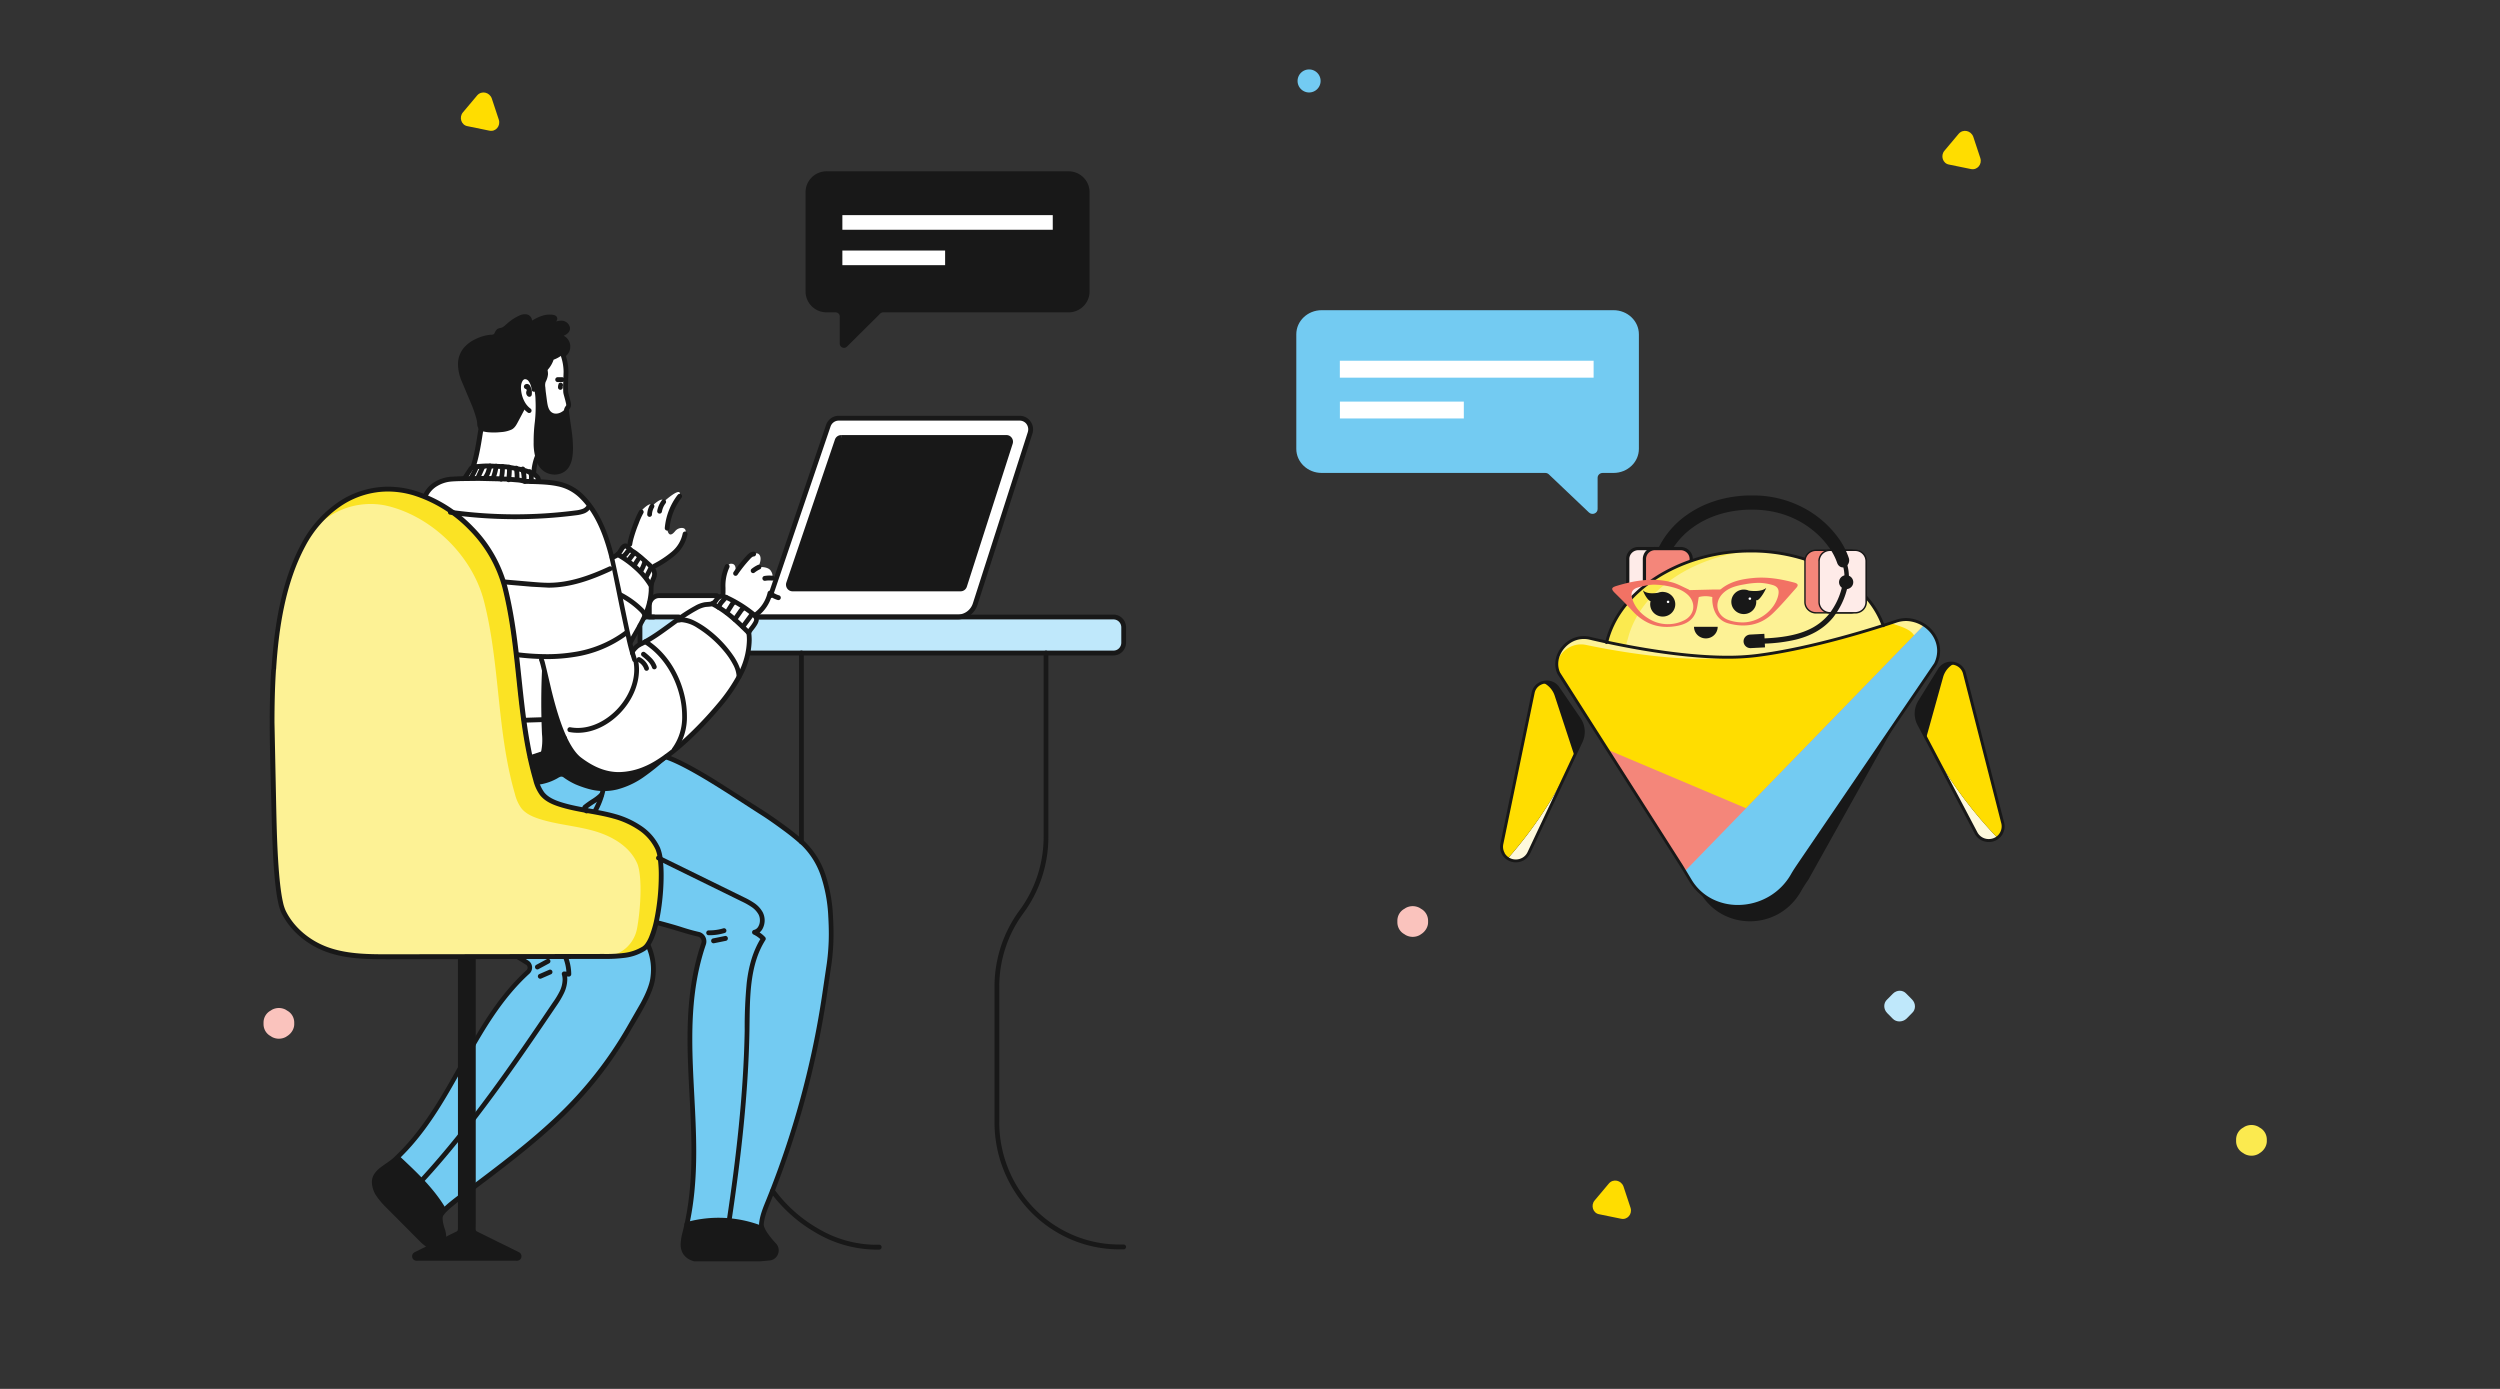 <svg xmlns="http://www.w3.org/2000/svg" width="540" height="300" fill="none" xmlns:v="https://vecta.io/nano"><rect width="100%" height="100%" fill="#333333" stroke="none"/><style><![CDATA[.B{fill:#fff}.C{fill:#181818}.D{fill:#73cbf2}.E{fill:#fdf295}.F{fill:#f4867a}]]></style><path d="M103.099 20.573l-3.12 3.713c-.871 1.04-.363 2.748 1.016 2.971l4.715.965c1.379.297 2.467-1.04 2.032-2.376l-1.524-4.605c-.508-1.337-2.176-1.708-3.119-.668zM347.55 255.599l-3.12 3.713c-.871 1.04-.363 2.748 1.016 2.971l4.716.965c1.378.298 2.466-1.039 2.031-2.376l-1.524-4.605c-.507-1.336-2.176-1.708-3.119-.668z" fill="#fd0"/><path d="M282.764 19.974a2.49 2.49 0 0 0 2.488-2.487A2.49 2.49 0 0 0 282.764 15a2.49 2.49 0 0 0-2.487 2.487 2.49 2.49 0 0 0 2.487 2.487z" class="D"/><path d="M408.858 220.062l-1.223-1.236c-.847-.856-.847-2.187 0-2.948l1.223-1.236c.847-.856 2.164-.856 2.916 0l1.223 1.236c.847.856.847 2.187 0 2.948l-1.223 1.236c-.846.76-2.163.76-2.916 0z" fill="#bfe8fb"/><path d="M423.105 28.864l-3.12 3.713c-.87 1.04-.363 2.748 1.016 2.971l4.716.965c1.378.297 2.467-1.04 2.031-2.376l-1.523-4.605c-.508-1.337-2.177-1.708-3.12-.668z" fill="#fd0"/><path d="M308.465 199.209v-.328c0-1.078-.569-2.062-1.516-2.578l-.284-.187c-.948-.516-2.085-.516-3.032 0l-.285.187c-.947.516-1.515 1.5-1.515 2.578v.328c0 1.078.568 2.063 1.515 2.578l.285.188a3.17 3.17 0 0 0 3.032 0l.284-.188c.9-.562 1.516-1.546 1.516-2.578z" fill="#fac3bd"/><path d="M489.632 246.48v-.328c0-1.078-.568-2.062-1.516-2.578l-.284-.187c-.947-.516-2.084-.516-3.032 0l-.284.187c-.948.516-1.516 1.5-1.516 2.578v.328a2.91 2.91 0 0 0 1.516 2.578l.284.188a3.17 3.17 0 0 0 3.032 0l.284-.188c.9-.562 1.516-1.547 1.516-2.578z" fill="#fbea4f"/><path d="M63.555 221.209v-.328c0-1.078-.568-2.062-1.516-2.578l-.284-.187a3.16 3.16 0 0 0-3.032 0l-.284.187c-.947.516-1.516 1.5-1.516 2.578v.328c0 1.078.568 2.063 1.516 2.578l.284.188a3.17 3.17 0 0 0 3.032 0l.284-.188c.9-.562 1.516-1.546 1.516-2.578z" fill="#fac3bd"/><g clip-path="url(#A)"><g clip-path="url(#B)"><path d="M138.032 133.271h102.255a2.4 2.4 0 0 1 .931.188 2.44 2.44 0 0 1 .789.537 2.5 2.5 0 0 1 .527.803c.122.3.185.622.185.947v2.836a2.52 2.52 0 0 1-.185.947 2.51 2.51 0 0 1-.527.803c-.226.229-.494.412-.789.536a2.4 2.4 0 0 1-.931.188H138.032v-7.785z" fill="#bfe8fb"/><g class="D"><path d="M116.167 169.247s9.416-2.852 10.105-4.427c0 0 7.458 6.028 17.861-1.428 0 0 19.872 10.307 23.799 14.404s12.634 5.782 11.606 27.416-15.107 58.077-15.107 58.077-.437 1.449 0 1.999c0 0-9.339-3.543-16.088-.665 0 0 2.513-13.985 1.542-19.034s-1.475-35.553 1.27-39.524c0 0 3.058-4.913-2.478-4.813l-6.903-1.983s1.82-11.877.422-15.629-6.605-7.701-16.716-8.774-9.313-5.619-9.313-5.619zm-30.069 80.496s8.897 8.34 9.766 11.825c0 0 34.628-24.445 40.729-40.649 0 0 7.628-8.763 3.382-16.784 0 0-1.239 2.433-9.54 2.443l-18.504.178s3.809.905 1.604 3.663c0 0-10.054 10.746-12.387 17.072-.011.005-11.601 20.531-15.05 22.252z"/></g><g class="C"><path d="M82.165 258.889l9.9 9.862c1.347 1.34 3.989.497 3.783-1.402l-.761-3.725a1.81 1.81 0 0 1 .013-.835 1.78 1.78 0 0 1 .388-.735l.576-.659-4.333-5.871-5.654-5.797-3.598 2.841a4.09 4.09 0 0 0-1.145 1.36 4.17 4.17 0 0 0-.173 3.491 4.12 4.12 0 0 0 1.005 1.47zm65.505 8.612s-1.142 4.185 3.428 4.588 17.332.806 16.582-1.852-2.843-3.484-3.028-4.855c0 0-7.967-4.107-16.314-.754l-.668 2.873z"/></g><path d="M166.431 128.661l12.48-36.698c.163-.475.467-.887.87-1.179a2.36 2.36 0 0 1 1.381-.448h39.09c.376 0 .746.091 1.081.265s.625.426.845.736.366.668.425 1.047.027.765-.09 1.129l-11.863 36.981a4.03 4.03 0 0 1-1.441 2.011 3.92 3.92 0 0 1-2.326.767h-66.625v-2.47a2.16 2.16 0 0 1 .616-1.513c.394-.401.929-.627 1.486-.627h24.071z" class="B"/><path d="M181.702 94.501h35.697a.88.88 0 0 1 .407.098.9.9 0 0 1 .319.276.92.92 0 0 1 .16.394c.022.142.011.288-.033.425l-9.899 30.869a.91.91 0 0 1-.326.459c-.153.114-.338.175-.528.174h-36.293a.88.88 0 0 1-.411-.102c-.127-.067-.237-.164-.32-.283a.91.91 0 0 1-.157-.399c-.021-.145-.007-.292.04-.429l10.496-30.87a.91.91 0 0 1 .327-.444c.152-.11.334-.168.521-.168z" class="C"/><path d="M102.026 100.947l-1.68 2.375s-6.21-.957-8.41 4.06c0 0 16.449 7.242 17.934 23.513l5.027 34.423 1.269 3.929s9.386-3.087 10.106-4.426c0 0 9.329 8.057 20.128-3.38 0 0 17.317-14.326 15.353-24.722 0 0 1.737-1.858 1.604-3.139 0 0-4.688-5.311-7.792-4.736 0 0-1.239.791-1.486 1.439-1.096.125-2.167.42-3.176.874 0 0-11.262 7.461-11.915 7.608s-2.272 1.616-2.344 1.946l-.514-2.14s4.96-7.362 4.719-12.374c0 0 .786-1.91.39-2.94l-6.111-5.348s-.761.189-1.686 1.853l-1.3.523s-3.938-16.173-12.999-15.99l-2.802-.219s.365-2.177-2.966-2.428-5.977-2.255-11.349-.701z" class="B"/><path d="M67.958 114.341l.026-.047c3.449-6.415 12.151-9.753 19.203-8.371.668.136 1.347.308 2.025.523 9.016 2.783 17.029 10.867 19.393 20.196 3.496 13.656 2.74 28.07 6.682 41.637a8.91 8.91 0 0 0 1.378 3.071c.951 1.204 2.416 1.847 3.86 2.313 3.824 1.229 7.885 1.491 11.745 2.579s8.27 3.579 9.93 7.289c1.028 2.249.484 10.757-.421 16.099-1.29 7.571-7.905 7.016-7.926 7.016-15.42 0-30.197-3.223-45.602-3.202-4.626 0-9.334 0-13.667-1.617-3.917-1.454-7.412-4.295-9.278-8.094-1.804-3.662-1.989-18.631-2.097-22.754-.257-9.774-.668-19.741-.046-29.572.596-9.062.473-18.988 4.796-27.066z" fill="#fbe324"/><path d="M65.481 117.753v-.048c1.668-3.141 4.273-5.663 7.44-7.2s6.731-2.012 10.18-1.354a20 20 0 0 1 2.025.523c9.016 2.768 17.029 10.852 19.414 20.18 3.495 13.656 2.739 28.071 6.682 41.632.259 1.107.727 2.152 1.377 3.077.951 1.198 2.416 1.847 3.86 2.312 3.825 1.23 7.885 1.492 11.745 2.58s7.746 3.265 9.407 6.98c1.028 2.244.956 8.748 0 14.079-.311 1.71-1.202 3.255-2.517 4.365a7.22 7.22 0 0 1-4.679 1.71h-.057l-46.209.068c-4.626 0-9.339 0-13.667-1.617-3.917-1.455-7.412-4.296-9.278-8.094-1.804-3.663-1.989-18.637-2.097-22.755-.257-9.773-.668-19.746-.046-29.572.627-9.077 2.092-18.788 6.42-26.866z" class="E"/><g class="B"><path d="M145.804 114.76a1.88 1.88 0 0 1 .675-.542 1.84 1.84 0 0 1 .841-.18c.658.031 1.208.476.391 2.286-1.475 3.291-6.754 6.038-6.754 6.038s-3.022-3.008-5.366-4.442l2.945-7.602s2.149-2.318 2.292-.973c0 0 2.36-2.402 2.524-.947 0 0 4.205-3.857 3.423-1.178 0 0-3.017 4.939-2.667 6.86 0 0 .169 2.558 1.696.68zm-41.907-21.986l-1.696 8.105s9.252-.937 13.313 1.674c0 0-.334-2.778.56-4.086l4.868-7.037 1.881-3.699-.514-2.527-.134-2.668-.041-3.84-.612-2.668-1.213.251c-3.772.768-7.263 2.582-10.086 5.242s-4.871 6.062-5.914 9.832l-.412 1.423zm52.243 35.574s0-6.425 1.665-6.577.926 2.244.926 2.244 2.816-3.526 4.045-4.295c1.146-.712 2.179.57.966 2.773 0 0 2.056-.236 2.74.774.761 1.172.139 1.57.139 1.57s3.5 1.569 1.542 4.494l-1.99-1.208s-.879 3.95-3.212 4.766c-2.1-1.768-4.388-3.292-6.821-4.541z"/></g><g class="C"><path d="M161.671 141.574h78.847c.719 0 1.408-.29 1.916-.807s.793-1.219.793-1.95v-3.307c0-.732-.285-1.434-.793-1.951a2.69 2.69 0 0 0-1.916-.811h-77.213a.51.51 0 0 0-.363.153c-.097.098-.151.231-.151.37s.054.272.151.37a.51.51 0 0 0 .363.153h77.213a1.67 1.67 0 0 1 1.189.504c.315.322.492.758.492 1.212v3.307c.001.225-.042.447-.126.655a1.71 1.71 0 0 1-.365.556 1.67 1.67 0 0 1-.546.371c-.204.086-.423.129-.644.129h-78.847a.51.51 0 0 0-.364.153.53.53 0 0 0 0 .74.51.51 0 0 0 .364.153zm-15.029-8.827h-5.87v-1.946c0-.212.041-.422.121-.619a1.6 1.6 0 0 1 .344-.524c.148-.15.322-.269.515-.351a1.57 1.57 0 0 1 .608-.123h12.464a.51.51 0 0 0 .364-.153.53.53 0 0 0 0-.74.51.51 0 0 0-.364-.153H142.36c-.694 0-1.359.281-1.85.78s-.766 1.177-.766 1.883v2.47a.53.53 0 0 0 .15.37.51.51 0 0 0 .364.153h6.384a.51.51 0 0 0 .363-.153c.096-.099.151-.232.151-.37a.53.53 0 0 0-.151-.37.51.51 0 0 0-.363-.154z"/><path d="M166.919 128.823l12.48-36.692a1.89 1.89 0 0 1 .68-.926 1.84 1.84 0 0 1 1.083-.351h39.089c.248-.001.494.049.722.145a1.85 1.85 0 0 1 .61.42c.333.359.517.835.514 1.329a2.08 2.08 0 0 1-.093.596l-11.863 36.98c-.226.703-.665 1.316-1.254 1.75s-1.298.668-2.025.667h-42.94c-.136 0-.267.055-.363.154a.53.53 0 0 0 0 .74.51.51 0 0 0 .363.153h42.96c.944 0 1.864-.303 2.628-.867a4.55 4.55 0 0 0 1.628-2.273l11.863-36.98c.095-.297.144-.608.144-.921a2.98 2.98 0 0 0-.827-2.056 2.89 2.89 0 0 0-.941-.653c-.353-.152-.732-.23-1.115-.231h-39.1c-.602-.001-1.189.19-1.68.546s-.859.858-1.055 1.437l-12.48 36.692c-.024.066-.036.136-.034.206a.54.54 0 0 0 .048.203.52.52 0 0 0 .122.168.49.49 0 0 0 .177.106.5.5 0 0 0 .203.028.51.51 0 0 0 .198-.056c.061-.033.116-.077.16-.131a.51.51 0 0 0 .098-.184zm-45.895-52.247a10.74 10.74 0 0 1 .714 3.762l-.108 3.108.031 1.193a3.68 3.68 0 0 0 .123.659l.335 1.24.133.57c.025.117.042.236.052.356v.084c-.026.058-.114.162-.227.34a1.44 1.44 0 0 0-.236.769c0 .139.054.272.151.37a.51.51 0 0 0 .726 0c.097-.098.151-.231.151-.37a.39.39 0 0 1 .031-.146c.065-.113.137-.221.216-.324a1.33 1.33 0 0 0 .236-.738 4.3 4.3 0 0 0-.118-.748l-.334-1.277-.139-.523a1.82 1.82 0 0 1-.051-.293l-.031-1.135.108-3.108a11.93 11.93 0 0 0-.771-4.112.52.52 0 0 0-.264-.298c-.123-.059-.265-.067-.394-.021a.52.52 0 0 0-.293.269c-.059.126-.066.27-.021.401l-.02-.026zm-6.471 11.657a4.51 4.51 0 0 1-1.254-1.491 6.42 6.42 0 0 1-.705-2.161c-.042-.27-.064-.543-.066-.816a3.8 3.8 0 0 1 .066-.738 2.44 2.44 0 0 1 .216-.633 1.08 1.08 0 0 1 .304-.382c.092-.073.206-.112.323-.11a.94.94 0 0 1 .376.103.96.96 0 0 1 .303.247 3.43 3.43 0 0 1 .709 1.894c.007.068.027.135.06.195a.54.54 0 0 0 .128.157.5.5 0 0 0 .378.114.51.51 0 0 0 .344-.189.53.53 0 0 0 .113-.381 4.4 4.4 0 0 0-.982-2.501c-.178-.209-.398-.377-.643-.495a1.94 1.94 0 0 0-.786-.19c-.338-.001-.668.109-.94.314-.249.199-.452.451-.596.738a3.61 3.61 0 0 0-.314.916 4.8 4.8 0 0 0-.087.942 6.67 6.67 0 0 0 .077.968 7.54 7.54 0 0 0 .822 2.517 5.43 5.43 0 0 0 1.568 1.837.51.51 0 0 0 .4.124.51.51 0 0 0 .202-.071.52.52 0 0 0 .239-.349c.014-.072.013-.146-.004-.218a.53.53 0 0 0-.09-.197c-.043-.058-.098-.107-.161-.143zm-1.209 16.266c2.843.074 5.11.115 7.027.524 1.903.364 3.653 1.309 5.016 2.71 3.115 3.139 4.853 7.461 6.03 11.861.586 2.177 1.49 6.864 2.436 11.511l1.424 6.697a47.47 47.47 0 0 0 1.305 4.855c.022.067.056.128.102.181a.52.52 0 0 0 .162.126c.062.031.129.048.197.052a.51.51 0 0 0 .202-.031c.065-.024.124-.06.175-.108a.52.52 0 0 0 .119-.169c.028-.063.044-.132.045-.202a.53.53 0 0 0-.035-.205c-.506-1.556-.929-3.138-1.27-4.74-.694-3.014-1.434-6.739-2.118-10.129l-1.752-8.136c-1.198-4.474-2.981-9-6.302-12.332a10.55 10.55 0 0 0-5.525-2.988c-2.056-.434-4.375-.471-7.196-.523a.51.51 0 0 0-.364.153.53.53 0 0 0 0 .74.51.51 0 0 0 .364.153h-.042zm47.895 32.288c.064.494.095.992.093 1.491a16.04 16.04 0 0 1-1.938 7.241 35.92 35.92 0 0 1-4.457 6.509c-2.254 2.695-4.682 5.235-7.268 7.602-2.796 2.554-5.798 4.814-8.357 5.886-1.773.791-3.683 1.218-5.618 1.256-2.791 0-5.408-1.046-8.178-3.139-1.167-.884-2.251-2.548-3.182-4.578-1.398-3.04-2.467-6.881-3.258-10.124l-.992-4.249-.365-1.481a5.81 5.81 0 0 0-.304-.936c-.059-.126-.165-.222-.294-.268a.51.51 0 0 0-.394.022.52.52 0 0 0-.264.3c-.045.131-.037.275.022.401.058.134.106.272.144.413.231.764.555 2.261.982 4.102.711 3.24 1.611 6.433 2.693 9.565a29.64 29.64 0 0 0 2.01 4.484 10.56 10.56 0 0 0 2.57 3.186c2.878 2.197 5.736 3.338 8.789 3.338a15.45 15.45 0 0 0 6.029-1.313c2.755-1.162 5.803-3.485 8.656-6.075a80.67 80.67 0 0 0 7.361-7.701c1.77-2.056 3.309-4.305 4.59-6.708 1.285-2.369 1.99-5.018 2.056-7.723 0-.542-.032-1.083-.098-1.622a.52.52 0 0 0-.064-.195c-.033-.06-.078-.113-.132-.155a.52.52 0 0 0-.181-.093c-.065-.018-.134-.023-.201-.014a.51.51 0 0 0-.192.065.53.53 0 0 0-.153.134c-.042.055-.072.117-.09.184s-.023.137-.015.205v-.01z"/><path d="M162.19 136.829c.185-.3.389-.587.612-.859.247-.307.476-.631.683-.967a4.6 4.6 0 0 0 .257-.492c.094-.21.148-.435.16-.665v-.031a1.76 1.76 0 0 0-.396-1.047c-.204-.254-.437-.482-.694-.68-1.687-1.339-3.518-2.479-5.459-3.395a3.49 3.49 0 0 0-1.439-.398 1.73 1.73 0 0 0-.827.204 2.36 2.36 0 0 0-.761.759 2.75 2.75 0 0 1-.458.523c-.192.126-.414.198-.642.209l-.977.089c-.772.136-1.514.412-2.189.816-4.195 2.271-7.633 5.646-11.725 7.676a4.6 4.6 0 0 0-1.218.769 7.05 7.05 0 0 0-.586.623 2.65 2.65 0 0 0-.298.434 1.31 1.31 0 0 0-.159.581c.001.076.011.151.031.225a.52.52 0 0 0 .243.295c.115.064.249.08.376.046a.52.52 0 0 0 .305-.229c.069-.113.093-.249.068-.379l-.144.042h.149v-.042l-.144.042h.149a.42.42 0 0 1 .062-.136 2.85 2.85 0 0 1 .308-.393c.123-.131.257-.261.36-.361a3.76 3.76 0 0 1 .956-.586c4.281-2.135 7.71-5.52 11.755-7.691.569-.34 1.192-.577 1.84-.701.273-.037.607-.042.966-.084a2.37 2.37 0 0 0 1.126-.403c.264-.219.493-.478.679-.769.109-.18.254-.335.426-.455a.67.67 0 0 1 .334-.079 2.53 2.53 0 0 1 1.028.299c1.868.884 3.631 1.983 5.253 3.275a2.83 2.83 0 0 1 .514.523.71.71 0 0 1 .18.429c-.009.094-.033.186-.072.272a3.02 3.02 0 0 1-.2.372 7.81 7.81 0 0 1-.607.858c-.251.305-.48.628-.683.968-.046.059-.078.127-.096.199s-.019.148-.006.222a.54.54 0 0 0 .085.204c.043.061.098.113.161.15s.134.062.207.069a.5.5 0 0 0 .217-.025c.069-.023.133-.062.187-.113s.096-.114.124-.183l-.021-.01z"/><path d="M162.108 136.347c-2.405-2.396-4.919-4.834-8.023-6.393a.5.5 0 0 0-.386-.018c-.126.045-.23.138-.289.26a.53.53 0 0 0-.03.392c.041.129.129.238.247.302 2.92 1.465 5.366 3.814 7.767 6.205.099.085.226.128.356.121s.251-.063.341-.158.143-.22.146-.352a.53.53 0 0 0-.129-.359z"/><path d="M162 132.397l-1.953 2.648a.53.53 0 0 0-.103.385c.017.138.088.262.195.347.054.043.115.074.18.092a.51.51 0 0 0 .202.015.5.5 0 0 0 .191-.066.53.53 0 0 0 .152-.135l1.984-2.689c.078-.115.107-.256.083-.393a.53.53 0 0 0-.214-.337.51.51 0 0 0-.386-.085c-.134.025-.254.104-.331.218zm-1.753-1.439a3.81 3.81 0 0 0-.807.905l-1.125 1.601c-.043.056-.075.119-.093.188s-.022.139-.012.209a.55.55 0 0 0 .068.197.49.49 0 0 0 .14.154c.057.041.12.071.187.086a.51.51 0 0 0 .206.005.53.53 0 0 0 .191-.078c.058-.039.107-.09.145-.148l1.131-1.601a2.85 2.85 0 0 1 .576-.675c.059-.039.11-.089.149-.149a.54.54 0 0 0 .074-.408.52.52 0 0 0-.086-.193.51.51 0 0 0-.155-.142.5.5 0 0 0-.197-.068c-.07-.009-.141-.003-.208.017a.51.51 0 0 0-.184.1zm-2.041-1.292a3.5 3.5 0 0 0-.627.769l-1.028 1.638c-.064.114-.084.249-.054.377a.53.53 0 0 0 .212.316c.107.074.238.104.366.084s.244-.088.325-.191l1.028-1.633a2.47 2.47 0 0 1 .436-.554.51.51 0 0 0 .142-.158.53.53 0 0 0 .068-.202c.009-.071.003-.143-.017-.212s-.054-.133-.099-.189a.51.51 0 0 0-.164-.132c-.064-.032-.133-.051-.203-.054s-.141.007-.207.032-.127.064-.178.114v-.005zm-1.799-1.015l-.781.894c-.148.165-.286.34-.411.524a5.01 5.01 0 0 0-.262.455l-.206.392c-.064.123-.077.267-.037.4a.52.52 0 0 0 .25.309.51.51 0 0 0 .393.038c.13-.04.24-.132.304-.255l.206-.387c.059-.124.126-.245.2-.361a4.7 4.7 0 0 1 .329-.403l.781-.89c.091-.102.139-.238.132-.376s-.067-.268-.168-.361c-.05-.047-.109-.083-.173-.107a.5.5 0 0 0-.199-.03.51.51 0 0 0-.196.05.54.54 0 0 0-.162.123v-.015zm-18.611 14.299c.635.328 1.124.889 1.367 1.57.02.067.053.13.097.184a.52.52 0 0 0 .161.13c.061.032.129.051.197.056s.139-.004.204-.027.125-.059.177-.106a.52.52 0 0 0 .122-.168.53.53 0 0 0 .047-.203c.003-.071-.009-.141-.034-.206-.323-.947-.993-1.729-1.871-2.182-.06-.034-.126-.055-.195-.062s-.137 0-.203.02a.51.51 0 0 0-.179.1.53.53 0 0 0-.128.162c-.031.063-.05.131-.055.201a.53.53 0 0 0 .129.386.51.51 0 0 0 .164.124v.021zm.874-1.224a12.65 12.65 0 0 1 1.326 1.167 3.79 3.79 0 0 1 .853 1.329.52.52 0 0 0 .26.299c.123.061.264.07.393.025.064-.022.124-.057.174-.103a.55.55 0 0 0 .123-.164c.03-.062.046-.13.05-.199s-.006-.138-.029-.204a4.8 4.8 0 0 0-1.079-1.705 13.51 13.51 0 0 0-1.434-1.272c-.053-.042-.114-.074-.18-.092a.5.5 0 0 0-.392.048c-.059.034-.111.079-.153.133a.54.54 0 0 0-.106.387c.008.069.029.135.063.195a.53.53 0 0 0 .131.156zm-79.552 2.883l.514.031c.57-9.031 2.03-18.673 6.297-26.637 1.801-3.454 4.401-6.41 7.576-8.612 3.037-2.089 6.615-3.211 10.28-3.223a19.27 19.27 0 0 1 5.654.869 28.75 28.75 0 0 1 11.971 7.498 27.87 27.87 0 0 1 7.088 12.311c3.474 13.551 2.719 27.971 6.682 41.653.273 1.17.771 2.275 1.465 3.249 1.064 1.339 2.631 2.009 4.112 2.485 3.901 1.256 7.967 1.512 11.76 2.585a18.27 18.27 0 0 1 5.387 2.438c1.595 1.043 2.876 2.515 3.7 4.254a8.19 8.19 0 0 1 .514 2.223 27.27 27.27 0 0 1 .18 3.38c-.008 3.182-.33 6.354-.961 9.47-.261 1.315-.646 2.601-1.151 3.841a7.31 7.31 0 0 1-.699 1.302 2.74 2.74 0 0 1-.71.738c-1.208.734-2.555 1.199-3.952 1.366-1.467.181-2.944.256-4.421.225l-46.208.068h-.776c-4.359 0-8.738-.1-12.727-1.57-3.809-1.418-7.196-4.186-8.99-7.848a8.76 8.76 0 0 1-.565-1.753c-.607-2.616-.961-6.938-1.167-11.019s-.267-7.953-.313-9.763l-.37-18.119c0-3.814.082-7.623.324-11.406l-.514-.031-.514-.031c-.242 3.809-.324 7.638-.324 11.468 0 6.08.216 12.155.37 18.151.056 2.051.129 6.801.411 11.557.144 2.365.339 4.709.617 6.724.139.999.298 1.92.478 2.71a9.55 9.55 0 0 0 .648 1.983c1.933 3.94 5.531 6.854 9.555 8.371 4.204 1.57 8.707 1.648 13.081 1.648h.766l46.214-.068c1.525.029 3.05-.052 4.565-.24 1.538-.184 3.021-.7 4.348-1.512.406-.265.756-.61 1.028-1.016a11.14 11.14 0 0 0 1.316-2.861c1.105-3.422 1.686-8.372 1.686-12.359.007-1.173-.055-2.345-.185-3.51a9.42 9.42 0 0 0-.597-2.528c-.899-1.921-2.305-3.551-4.06-4.709a19.22 19.22 0 0 0-5.654-2.574c-3.932-1.109-7.988-1.371-11.73-2.574-1.413-.455-2.78-1.078-3.598-2.145a8.27 8.27 0 0 1-1.28-2.893c-3.916-13.447-3.166-27.856-6.682-41.617-1.315-4.842-3.851-9.25-7.355-12.787a29.77 29.77 0 0 0-12.408-7.759 20.21 20.21 0 0 0-5.952-.916 19.29 19.29 0 0 0-10.866 3.396 24.97 24.97 0 0 0-7.905 8.983c-4.384 8.194-5.849 17.978-6.425 27.077l.473.026z"/><path d="M121.456 159.41a1.06 1.06 0 0 1-.185.44c-.391.617-1.506 1.606-3.896 2.328l-3.002.994c-.065.022-.125.056-.176.101a.52.52 0 0 0-.179.36c-.004.069.004.138.026.204a.52.52 0 0 0 .1.178.51.51 0 0 0 .159.125.53.53 0 0 0 .194.053c.068.005.136-.004.2-.027l2.971-.988a10 10 0 0 0 3.598-1.805c.331-.274.62-.597.858-.958.181-.265.299-.57.344-.889.008-.069.002-.139-.017-.205a.54.54 0 0 0-.093-.182c-.086-.109-.211-.179-.347-.194s-.273.025-.38.112a.53.53 0 0 0-.191.353h.016zm60.246-64.909v.523h35.697a.36.36 0 0 1 .148.029.37.37 0 0 1 .124.086.39.39 0 0 1 .114.272v.126l-9.9 30.869a.38.38 0 0 1-.139.197.37.37 0 0 1-.226.075h-36.314c-.051 0-.102-.01-.149-.031s-.089-.051-.124-.089c-.067-.074-.106-.171-.107-.272v-.126l10.49-30.869a.39.39 0 0 1 .142-.19.38.38 0 0 1 .223-.072v-1.046a1.4 1.4 0 0 0-.819.264 1.44 1.44 0 0 0-.517.698l-10.491 30.87c-.053.151-.079.311-.077.471a1.45 1.45 0 0 0 .412 1.015c.264.27.622.422.996.424h36.314c.298-.001.587-.098.827-.276a1.43 1.43 0 0 0 .51-.718l9.899-30.87c.046-.145.071-.297.072-.45a1.44 1.44 0 0 0-.406-1.005 1.36 1.36 0 0 0-.469-.325 1.35 1.35 0 0 0-.559-.104h-35.671v.523zm-18.299 38.822c1.725-1.2 2.944-3.015 3.418-5.086l-.514-.115-.329.403c.592.496 1.278.863 2.015 1.078.065.019.133.024.201.017a.52.52 0 0 0 .191-.063c.059-.034.111-.079.154-.133a.52.52 0 0 0 .108-.386.53.53 0 0 0-.062-.195c-.033-.06-.077-.114-.13-.156a.53.53 0 0 0-.179-.094c-.6-.176-1.16-.473-1.645-.874a.52.52 0 0 0-.235-.11c-.086-.016-.175-.009-.258.019a.51.51 0 0 0-.215.145c-.059.067-.1.147-.12.234-.417 1.813-1.486 3.402-2.996 4.453a.52.52 0 0 0-.21.335.53.53 0 0 0 .081.388c.077.114.194.192.327.218a.51.51 0 0 0 .383-.078h.015zm3.48-8.973c-.221 0-.447-.031-.668-.031-.369 0-.736.03-1.1.089a.52.52 0 0 0-.339.214c-.08.114-.113.256-.09.395a.53.53 0 0 0 .21.345.51.51 0 0 0 .388.092c.308-.053.619-.079.931-.079l.565.027a.51.51 0 0 0 .374-.116c.105-.087.172-.213.186-.35.008-.068.001-.138-.018-.203a.53.53 0 0 0-.093-.181.52.52 0 0 0-.154-.131c-.06-.033-.125-.053-.192-.061v-.01zm-3.177-2.328a6.94 6.94 0 0 0-1.346.837c-.108.085-.178.211-.195.348a.53.53 0 0 0 .105.387.51.51 0 0 0 .342.198c.136.017.272-.021.38-.107.355-.283.742-.523 1.151-.716.063-.029.119-.069.165-.12a.53.53 0 0 0 .107-.176c.024-.065.035-.134.032-.204a.53.53 0 0 0-.048-.2.51.51 0 0 0-.121-.166c-.051-.047-.11-.083-.175-.106a.51.51 0 0 0-.201-.028.5.5 0 0 0-.196.053zm-.945-2.867a1.62 1.62 0 0 0-.879.314c-.209.155-.404.331-.581.523-1.034 1.113-1.984 2.304-2.842 3.563-.039.057-.066.12-.08.188a.5.5 0 0 0-.003.204.52.52 0 0 0 .214.338c.112.079.251.109.385.084s.254-.103.332-.218a28.77 28.77 0 0 1 2.744-3.437 2.47 2.47 0 0 1 .412-.387.66.66 0 0 1 .329-.131.51.51 0 0 0 .363-.153c.096-.099.151-.232.151-.37a.53.53 0 0 0-.151-.37.51.51 0 0 0-.363-.154l-.031.006zm-6.153 2.961c-.704 1.52-1.029 3.193-.946 4.871v.748.157c.01.099.01.199 0 .298-.005.054-.027.105-.061.147a.53.53 0 0 0 .11.703.51.51 0 0 0 .697-.06c.128-.168.215-.365.251-.575a2.3 2.3 0 0 0 .047-.523v-.178-.727a9.38 9.38 0 0 1 .827-4.38.53.53 0 0 0 .036-.398c-.041-.133-.131-.243-.252-.308s-.26-.079-.39-.039a.52.52 0 0 0-.304.253l-.015.011zm-24.199-1.193a6.25 6.25 0 0 0 1.064-.523 3.35 3.35 0 0 0 .863-.916l.489-.79a1.16 1.16 0 0 1 .185-.199.25.25 0 0 1 .133-.052l-.036-.445v.445h.036l-.036-.445v.1l-.113.329c.038.007.076.007.113 0v-.345l-.113.33.041-.11-.046.104.041-.11-.046.105a1.72 1.72 0 0 1 .226.162l.596.524.273.24.123.1c.044.032.091.062.139.089.283.157.556.331.817.523.966.727 2.226 1.857 2.812 2.417a4.01 4.01 0 0 1 .647.764c.154.225.241.49.252.764v.036h.514-.514a2.06 2.06 0 0 1-.19.707c-.139.301-.261.61-.365.926-.144.616-.204 1.25-.18 1.883-.113 2.032-.651 4.015-1.578 5.818-.868 1.837-1.953 3.558-2.837 5.138a.53.53 0 0 0-.049.396c.036.133.121.247.239.316.059.035.124.057.191.066s.135.004.201-.014a.52.52 0 0 0 .18-.091c.054-.042.099-.095.132-.155l2.868-5.2c.99-1.938 1.563-4.067 1.681-6.247-.023-.539.022-1.079.134-1.607l.329-.821c.156-.341.248-.708.272-1.083v-.063c-.008-.471-.151-.929-.411-1.318-.231-.357-.503-.684-.812-.974l-1.835-1.632-1.074-.863c-.301-.232-.617-.442-.946-.628l-.093.178.103-.168-.092.178.102-.167-.077-.063-.709-.623-.406-.319-.206-.125c-.102-.051-.214-.08-.329-.084h-.051l.046.523-.041-.523c-.234.016-.459.099-.648.241-.23.177-.424.4-.57.654l-.36.591a2.16 2.16 0 0 1-.591.643 4.84 4.84 0 0 1-.879.424.51.51 0 0 0-.167.114c-.048.049-.086.106-.112.17a.55.55 0 0 0-.038.201c0 .069.013.137.04.201.052.127.151.228.277.281s.265.053.391.001v.021z"/><path d="M140.988 126.124c-.885-1.452-1.982-2.758-3.254-3.872a21.16 21.16 0 0 0-4.081-2.941c-.06-.033-.126-.055-.194-.062s-.137-.001-.203.018a.5.5 0 0 0-.179.098c-.053.044-.097.099-.129.16s-.051.13-.057.199a.53.53 0 0 0 .023.206c.021.066.055.128.1.181s.099.096.161.127a20.35 20.35 0 0 1 3.875 2.793 15.93 15.93 0 0 1 3.048 3.616.54.54 0 0 0 .13.162c.054.045.116.078.183.098s.136.025.205.017.135-.031.195-.067a.51.51 0 0 0 .242-.328.53.53 0 0 0 .008-.21c-.011-.069-.036-.136-.073-.195z"/><path d="M140.119 122.456l-.997 1.946c-.06.123-.07.264-.029.394a.52.52 0 0 0 .25.302.51.51 0 0 0 .386.038.52.52 0 0 0 .303-.247l1.002-1.952a.53.53 0 0 0 .033-.4.52.52 0 0 0-.254-.306c-.121-.064-.263-.076-.393-.034s-.238.135-.301.259zm-1.321-1.308a7.36 7.36 0 0 1-.864 1.988c-.073.117-.098.258-.069.394a.52.52 0 0 0 .223.328c.058.038.122.063.189.076a.51.51 0 0 0 .202-.005c.067-.015.129-.043.185-.083a.51.51 0 0 0 .139-.15 8.47 8.47 0 0 0 .987-2.271.52.52 0 0 0 .014-.204.52.52 0 0 0-.063-.193c-.033-.06-.078-.113-.131-.155a.52.52 0 0 0-.18-.091c-.065-.019-.133-.024-.2-.015a.52.52 0 0 0-.191.064c-.058.034-.11.08-.151.134a.53.53 0 0 0-.09.183zm-1.018-1.156l-1.002 1.522-.206.351c-.034.059-.056.125-.065.193a.54.54 0 0 0 .012.204.52.52 0 0 0 .088.184c.041.055.092.101.151.136.117.07.257.091.389.056s.245-.12.315-.24l.195-.34c.298-.523.612-.978.951-1.444a.52.52 0 0 0 .095-.389c-.01-.068-.033-.133-.068-.192a.53.53 0 0 0-.135-.151c-.054-.041-.116-.071-.182-.087a.5.5 0 0 0-.2-.01c-.067.01-.131.034-.189.069a.53.53 0 0 0-.149.138zm-1.274-.79l-1.182 1.533a.54.54 0 0 0-.092.182c-.018.067-.023.136-.015.205a.52.52 0 0 0 .063.195c.033.06.078.113.131.155s.114.074.18.093a.5.5 0 0 0 .2.016.52.52 0 0 0 .192-.064c.059-.034.111-.079.153-.134l1.177-1.538a.52.52 0 0 0 .106-.184c.023-.068.032-.14.026-.212a.53.53 0 0 0-.06-.205.52.52 0 0 0-.135-.163c-.056-.045-.12-.077-.188-.095a.51.51 0 0 0-.21-.01c-.07.011-.137.037-.196.076a.51.51 0 0 0-.15.15zm-22.385-35.375l-.319-.188.159.335a.33.33 0 0 0 .16-.146l-.319-.188.159.335-.133-.288v.324c.046-.002.092-.014.133-.037l-.133-.288-.144.256c.043.028.093.043.144.042v-.298l-.144.256.061-.115-.133.105.051.047.082-.152-.133.105.025.047c.14.283.212.594.211.91a2.29 2.29 0 0 1 0 .262l.514.068.252-.46-.082.147.149-.079-.067-.068-.082.147.149-.079h-.051.061-.051-.072l.113.063v-.063h-.134l.113.063-.21-.115.097.22c.048-.022.087-.058.113-.105l-.21-.115.097.22a.51.51 0 0 0 .182-.112.53.53 0 0 0 .116-.6.52.52 0 0 0-.127-.174.51.51 0 0 0-.184-.107.52.52 0 0 0-.211-.022c-.071.007-.14.031-.202.067-.16.072-.291.198-.37.356-.066.131-.1.277-.098.424-.002.155.033.307.103.445.074.16.197.292.349.377a.51.51 0 0 0 .239.06c.084 0 .166-.021.239-.06a.51.51 0 0 0 .187-.164.52.52 0 0 0 .091-.234 2.65 2.65 0 0 0 .026-.398 3.07 3.07 0 0 0-.324-1.381c-.032-.075-.074-.145-.124-.209a.89.89 0 0 0-.267-.241.73.73 0 0 0-.355-.089.69.69 0 0 0-.313.068.68.68 0 0 0-.283.267c-.061.12-.075.259-.038.388s.122.24.236.307a.51.51 0 0 0 .38.055c.129-.032.24-.114.311-.228l.011.037zm1.681 18.412a10.59 10.59 0 0 1 .755-3.532.54.54 0 0 0 .055-.197.54.54 0 0 0-.024-.203.53.53 0 0 0-.099-.179.52.52 0 0 0-.158-.127c-.06-.031-.126-.05-.194-.055a.51.51 0 0 0-.375.125.52.52 0 0 0-.125.161c-.513 1.24-.806 2.564-.863 3.909a.53.53 0 0 0 .117.383c.088.107.214.175.35.187a.51.51 0 0 0 .377-.12.53.53 0 0 0 .184-.356v.005zm-13.118-1.188c1.085-3.181 1.45-6.932 2.056-10.139a.93.93 0 0 0 0-.183.78.78 0 0 0-.031-.204.6.6 0 0 0-.257-.34c-.097-.055-.207-.085-.318-.089a1.47 1.47 0 0 0-.221.031l-.17.052h-.036v.173-.173.173.136l.098-.293h-.098v.309l.098-.293-.119.356.309-.209a.35.35 0 0 0-.19-.146l-.119.356.309-.209-.195.136.241-.026c-.008-.039-.024-.077-.046-.11l-.195.136.241-.026a.52.52 0 0 0-.186-.356c-.053-.044-.113-.077-.178-.096s-.134-.026-.201-.019a.51.51 0 0 0-.346.192.56.56 0 0 0-.094.181.54.54 0 0 0-.018.204.71.71 0 0 0 .057.241.65.65 0 0 0 .283.335c.106.061.227.093.349.094a1.3 1.3 0 0 0 .365-.068h.077l-.046-.209v.209h.041l-.046-.209v-.188l-.124.377c.041.008.083.008.124 0v-.398l-.124.377.139-.424-.385.22c.053.098.141.171.246.204l.139-.424-.385.22.323-.188h-.375c0 .066.018.132.052.188l.323-.188h-.215-.16.16-.16c-.617 3.27-.992 6.98-2.02 9.988-.022.065-.032.134-.028.202s.021.136.051.198a.51.51 0 0 0 .12.163c.051.046.11.082.173.104a.5.5 0 0 0 .393-.023c.061-.029.116-.071.161-.123s.079-.111.102-.176l.056-.021zm-10.285 6.132c.456-.925 1.172-1.691 2.056-2.202a6.99 6.99 0 0 1 2.991-.968c.421-.042 1.244-.079 2.287-.105l3.665-.042 5.988.136 2.39.194c.474.038.943.129 1.398.272.128.049.269.045.393-.012a.52.52 0 0 0 .27-.292c.048-.13.044-.273-.012-.4a.52.52 0 0 0-.286-.275 7.7 7.7 0 0 0-1.645-.334c-2.825-.257-5.66-.369-8.496-.335l-3.691.042-2.354.11a8.08 8.08 0 0 0-3.423 1.109c-1.06.616-1.915 1.539-2.457 2.652-.035.063-.057.132-.064.203a.53.53 0 0 0 .021.213c.022.069.056.132.102.186a.52.52 0 0 0 .167.129c.064.031.133.048.203.051a.52.52 0 0 0 .207-.036c.066-.026.125-.066.175-.117a.53.53 0 0 0 .115-.179z"/><path d="M134.789 120.703c.375-.265.707-.59.981-.962a1.89 1.89 0 0 1 .299-.361.53.53 0 0 0 .218-.331c.026-.135 0-.276-.075-.391-.037-.058-.085-.107-.141-.146a.52.52 0 0 0-.186-.079c-.066-.013-.135-.014-.201 0a.5.5 0 0 0-.186.078c-.215.164-.4.366-.545.597a3.3 3.3 0 0 1-.755.737c-.056.04-.104.09-.141.148s-.062.123-.074.191a.55.55 0 0 0 .004.206c.015.067.043.131.082.188s.089.105.146.141a.51.51 0 0 0 .39.069.53.53 0 0 0 .184-.085zm-34.017-17.093l1.244-1.889c.062-.123.15-.23.257-.314a1 1 0 0 1 .324-.063l2.807-.177.837.026 1.702.083 1.629.121c1.278.177 2.544.44 3.788.785a7.55 7.55 0 0 1 1.835.779c.183.115.347.26.483.429.077.099.121.22.129.345a.53.53 0 0 0 .15.37.51.51 0 0 0 .364.154c.136 0 .267-.055.363-.154a.53.53 0 0 0 .151-.37c-.004-.351-.121-.691-.334-.967-.394-.479-.899-.85-1.47-1.078-.958-.41-1.955-.715-2.976-.911l-2.324-.418c-.452-.073-1.069-.1-1.742-.131l-1.681-.078c-.303 0-.601-.032-.904-.032-.982 0-1.954.094-2.905.183-.247.011-.491.074-.714.183-.258.163-.473.388-.627.654l-1.239 1.889a.53.53 0 0 0-.077.189c-.013.068-.013.138 0 .205s.04.132.078.189a.53.53 0 0 0 .143.144c.113.076.252.103.384.076a.51.51 0 0 0 .325-.222z"/><path d="M102.283 103.28a16.29 16.29 0 0 0 1.111-2.218.53.53 0 0 0 .003-.4.52.52 0 0 0-.276-.286.51.51 0 0 0-.197-.04c-.067 0-.135.013-.197.039a.51.51 0 0 0-.167.114c-.048.049-.086.106-.112.17a16.04 16.04 0 0 1-1.028 2.093.53.53 0 0 0-.058.395c.033.134.116.25.233.322a.51.51 0 0 0 .388.059.52.52 0 0 0 .316-.237l-.016-.011zm1.409.11l1.11-2.448c.037-.125.028-.259-.027-.377s-.15-.21-.268-.259a.51.51 0 0 0-.371-.009c-.12.044-.22.132-.28.247l-1.079 2.37a.53.53 0 0 0-.061.199c-.007.069 0 .14.02.206s.053.13.098.183a.51.51 0 0 0 .356.186.5.5 0 0 0 .203-.027c.065-.022.125-.058.176-.104a.53.53 0 0 0 .123-.167zm1.614-.042c.18-.264.34-.542.478-.832a6 6 0 0 0 .226-.627l.329-1.047c.024-.066.034-.136.031-.206s-.021-.139-.051-.203a.51.51 0 0 0-.125-.166c-.052-.046-.112-.081-.178-.103s-.135-.03-.204-.024-.136.026-.197.059a.52.52 0 0 0-.253.319l-.329 1.046c-.052.179-.115.353-.19.523a4.63 4.63 0 0 1-.396.691c-.062.116-.079.251-.048.379a.52.52 0 0 0 .218.311.51.51 0 0 0 .689-.12zm1.351-2.715c-.107.839-.319 1.66-.632 2.443-.041.127-.034.264.021.385a.52.52 0 0 0 .273.267c.121.05.257.051.379.003s.222-.142.278-.262a11.34 11.34 0 0 0 .704-2.7c.018-.139-.019-.279-.103-.39s-.208-.183-.344-.201-.274.02-.383.105a.53.53 0 0 0-.198.35h.005zm1.363.167v.351c.001.738-.094 1.474-.283 2.187-.02.067-.027.138-.02.207a.52.52 0 0 0 .062.199.51.51 0 0 0 .132.159c.055.043.117.075.184.093s.136.023.204.013.134-.033.193-.069a.51.51 0 0 0 .152-.141.54.54 0 0 0 .085-.189c.211-.802.318-1.629.319-2.459v-.398c-.007-.139-.067-.269-.167-.363a.51.51 0 0 0-.37-.137c-.137.007-.265.068-.357.17s-.141.238-.134.377z"/><path d="M109.485 101.167c.026.075.036.155.03.235v.215c-.013.649-.067 1.298-.159 1.941-.008.068-.003.138.015.205s.048.129.09.184a.53.53 0 0 0 .153.134c.059.035.124.057.192.065a.49.49 0 0 0 .201-.015.5.5 0 0 0 .181-.092c.054-.042.099-.095.132-.155a.52.52 0 0 0 .064-.196 17.03 17.03 0 0 0 .165-2.092v-.22c.004-.255-.055-.507-.17-.733a.52.52 0 0 0-.312-.24c-.13-.035-.27-.017-.387.052a.52.52 0 0 0-.239.316.53.53 0 0 0 .049.396h-.005z"/><path d="M111.006 101.24a8.36 8.36 0 0 1 .164 1.648v.523a.53.53 0 0 0 .127.38c.09.104.218.168.354.177a.51.51 0 0 0 .373-.129c.103-.092.165-.221.174-.36v-.596a9.27 9.27 0 0 0-.185-1.858.53.53 0 0 0-.078-.192c-.038-.058-.088-.108-.145-.147a.52.52 0 0 0-.189-.08c-.068-.013-.137-.013-.205.001s-.131.04-.188.079a.51.51 0 0 0-.145.148.53.53 0 0 0-.078.192.56.56 0 0 0 0 .208l.021.006z"/><path d="M112.414 101.412l.108.581a7.38 7.38 0 0 1 .16 1.266 2.49 2.49 0 0 1-.036.44c-.012.068-.011.139.004.207s.043.132.082.19.09.105.148.143a.52.52 0 0 0 .19.075c.067.012.136.01.203-.005s.13-.044.186-.084a.53.53 0 0 0 .141-.15c.037-.059.062-.124.074-.193a3.82 3.82 0 0 0 .051-.623c-.013-.491-.072-.98-.175-1.459l-.113-.581c-.012-.069-.038-.134-.075-.193a.52.52 0 0 0-.143-.149.53.53 0 0 0-.187-.082.54.54 0 0 0-.204-.003.52.52 0 0 0-.336.222c-.038.058-.066.122-.08.191s-.015.139-.003.207h.005zm1.584.78c.093.114.168.243.221.382a1.74 1.74 0 0 1 .041.33v.523.565c.007.139.069.269.17.361a.51.51 0 0 0 .727-.04c.091-.104.138-.24.131-.379v-.523-.565a2.55 2.55 0 0 0-.082-.576c-.086-.246-.209-.477-.365-.685-.04-.056-.089-.104-.147-.141a.49.49 0 0 0-.188-.073c-.067-.012-.135-.01-.201.005s-.129.044-.184.084a.53.53 0 0 0-.139.148.55.55 0 0 0-.072.192c-.011.068-.009.137.006.205s.042.131.082.187zm29.709 61.802c2.621.879 6.332 2.951 10.126 5.279s7.679 4.918 10.722 6.849c1.115.706 2.801 1.878 4.441 3.092 1.456 1.05 2.854 2.18 4.189 3.385 1.946 1.917 3.397 4.293 4.225 6.917.864 2.71 1.367 5.525 1.495 8.371.083 1.418.119 2.664.119 3.809a47.45 47.45 0 0 1-.437 6.426l-1.085 7.324a194.19 194.19 0 0 1-11.93 43.579c-.673 1.669-1.444 3.411-1.614 5.337v.156c.016.405.112.802.283 1.167.687 1.356 1.58 2.592 2.647 3.663a1.11 1.11 0 0 1 .309.764c-.001.274-.097.539-.273.748-.179.22-.435.361-.714.392-2.976.313-5.967.457-8.959.429-2.175 0-4.267-.052-6.117-.094a3.78 3.78 0 0 1-1.794-.46c-.436-.222-.795-.574-1.028-1.01-.19-.405-.281-.85-.267-1.298a10.26 10.26 0 0 1 .411-2.454c1.496-5.943 1.928-11.84 1.928-17.674 0-8.183-.848-16.261-.848-24.24 0-6.859.621-13.64 2.924-20.405a2.17 2.17 0 0 0 .118-.696 2.12 2.12 0 0 0-.455-1.323c-.297-.375-.712-.634-1.174-.733-1.413-.32-2.441-.628-3.742-1.047s-2.853-.863-5.299-1.507a.51.51 0 0 0-.39.058c-.117.071-.201.187-.235.322a.53.53 0 0 0 .057.396c.07.119.184.205.316.239 2.426.633 3.963 1.104 5.263 1.497s2.36.711 3.809 1.046c.146.03.284.092.404.181s.22.204.292.336a1.08 1.08 0 0 1 .127.43 1.07 1.07 0 0 1-.062.445c-2.354 6.891-2.981 13.802-2.981 20.724 0 8.058.848 16.131.848 24.241 0 5.781-.427 11.584-1.897 17.412-.255.884-.404 1.796-.442 2.716-.014.613.117 1.221.38 1.773.319.615.811 1.118 1.414 1.444a4.79 4.79 0 0 0 2.272.597l6.142.094c3.031.028 6.062-.119 9.077-.439a2.12 2.12 0 0 0 1.388-.754 2.29 2.29 0 0 0 .514-1.423 2.17 2.17 0 0 0-.591-1.486 18 18 0 0 1-1.866-2.297c-.226-.33-.423-.68-.586-1.046a2.09 2.09 0 0 1-.195-.748v-.063c.144-1.695.853-3.344 1.542-5.034 5.685-14.067 9.714-28.771 12.002-43.803l1.084-7.325c.299-2.175.448-4.369.447-6.566 0-1.167-.036-2.438-.118-3.872-.131-2.94-.649-5.849-1.542-8.649-.881-2.79-2.426-5.315-4.497-7.351-1.368-1.233-2.799-2.391-4.287-3.469-1.66-1.229-3.356-2.401-4.503-3.139l-10.742-6.849c-3.83-2.338-7.551-4.436-10.332-5.378a.5.5 0 0 0-.392.029.51.51 0 0 0-.159.125.53.53 0 0 0-.099.178c-.021.065-.03.134-.025.203a.52.52 0 0 0 .054.197c.031.062.072.116.123.161s.11.079.174.101h.011zm-4.22 40.355c.738 1.563 1.125 3.273 1.131 5.007-.002.641-.049 1.281-.139 1.915-.201 1.486-1.028 3.438-2.056 5.332l-2.971 5.169a84.33 84.33 0 0 1-15.071 19.171c-5.684 5.441-12.222 10.417-20.169 16.36-.514.377-1.784 1.293-2.971 2.271a19.88 19.88 0 0 0-1.64 1.476 6.35 6.35 0 0 0-.596.706 2.24 2.24 0 0 0-.365.717 3.19 3.19 0 0 0-.098.816 9.69 9.69 0 0 0 .581 2.616 4.84 4.84 0 0 1 .2 1.277 2.05 2.05 0 0 1-.18.91c-.133.262-.348.472-.612.596a1.38 1.38 0 0 1-.612.131h-.216a2.93 2.93 0 0 1-1.321-.56 10.27 10.27 0 0 1-1.198-1.077l-7.088-7.121a15.12 15.12 0 0 1-1.928-2.25 4.51 4.51 0 0 1-.848-2.475v-.11c.015-.425.156-.836.406-1.177a6.97 6.97 0 0 1 1.737-1.57 21.39 21.39 0 0 0 2.154-1.606c6.363-5.886 10.444-13.227 14.494-20.484s8.065-14.44 14.238-20.07a1.79 1.79 0 0 0 .465-.678c.1-.261.139-.541.113-.819a1.8 1.8 0 0 0-.263-.783c-.147-.236-.346-.434-.582-.577l-1.881-1.156a.51.51 0 0 0-.36-.012c-.118.04-.217.123-.28.232a.53.53 0 0 0-.061.361c.023.124.089.235.187.314l1.922 1.177c.108.065.197.158.26.269s.094.236.095.364a.76.76 0 0 1-.066.304.75.75 0 0 1-.181.251c-6.332 5.755-10.393 13.08-14.443 20.326s-8.121 14.488-14.315 20.228c-.735.685-1.825 1.313-2.776 2.061a5.99 5.99 0 0 0-1.259 1.277c-.366.507-.573 1.114-.596 1.742a1.44 1.44 0 0 0 0 .147 5.57 5.57 0 0 0 1.028 3.06 16 16 0 0 0 2.056 2.407l7.088 7.121c.409.433.852.83 1.326 1.188.524.393 1.135.648 1.779.743a2.47 2.47 0 0 0 .344 0 2.35 2.35 0 0 0 1.054-.236 2.29 2.29 0 0 0 1.085-1.046 3.11 3.11 0 0 0 .293-1.381 5.75 5.75 0 0 0-.242-1.57 8.76 8.76 0 0 1-.54-2.344 2.42 2.42 0 0 1 .062-.523 1.36 1.36 0 0 1 .206-.367 7.76 7.76 0 0 1 1.028-1.098c.663-.607 1.485-1.266 2.226-1.832l1.743-1.297c7.946-5.944 14.52-10.946 20.262-16.445 5.979-5.684 11.112-12.227 15.235-19.421.807-1.382 1.973-3.265 2.996-5.206s1.907-3.956 2.149-5.682a15.13 15.13 0 0 0 .149-2.062 12.82 12.82 0 0 0-1.223-5.441c-.029-.063-.069-.119-.118-.166s-.108-.083-.172-.107a.5.5 0 0 0-.199-.032.51.51 0 0 0-.195.049c-.123.058-.218.163-.266.292a.53.53 0 0 0 .014.398h-.01z"/><path d="M85.748 250.632c3.598 3.354 7.196 6.75 9.653 10.92a.52.52 0 0 0 .31.204c.124.027.254.005.364-.06a.52.52 0 0 0 .231-.293.53.53 0 0 0-.021-.375c-2.57-4.347-6.245-7.795-9.838-11.16a.51.51 0 0 0-.73.032.53.53 0 0 0 .031.743v-.011zm62.739 14.378c5.203-1.458 10.727-1.189 15.769.769.128.05.269.045.394-.012s.221-.161.269-.291a.53.53 0 0 0-.011-.4c-.056-.127-.159-.226-.287-.275-5.248-2.036-10.997-2.317-16.412-.801a.51.51 0 0 0-.179.093c-.053.042-.098.095-.131.155a.53.53 0 0 0-.062.195.54.54 0 0 0 .015.204.52.52 0 0 0 .243.315c.059.034.124.056.191.064s.136.003.201-.016z"/><path d="M91.505 255.32c10.665-11.62 19.938-25.114 28.758-38.157a19.07 19.07 0 0 0 1.542-2.617c.453-.92.702-1.931.73-2.961a4.86 4.86 0 0 0-.2-1.392l-.489.152-.036.523 1.028.074a.52.52 0 0 0 .207-.03.53.53 0 0 0 .179-.112c.052-.049.094-.109.122-.176s.043-.138.042-.211a10.69 10.69 0 0 0-.683-3.662c-.049-.13-.146-.235-.27-.292s-.266-.061-.393-.012a.52.52 0 0 0-.287.275c-.056.127-.06.27-.012.4a9.73 9.73 0 0 1 .617 3.317h.514l.036-.523-1.028-.073a.5.5 0 0 0-.238.048.51.51 0 0 0-.19.154c-.051.066-.085.144-.1.226a.53.53 0 0 0 .014.247c.105.353.157.719.154 1.088a5.98 5.98 0 0 1-.632 2.517c-.43.855-.928 1.672-1.49 2.443-8.816 13.08-18.062 26.496-28.661 38.038a.53.53 0 0 0 .023.74c.099.095.232.146.368.141a.51.51 0 0 0 .359-.165h.015zm38.534-86.575a15.58 15.58 0 0 1-1.84 5.948.54.54 0 0 0-.05.401.53.53 0 0 0 .243.319.51.51 0 0 0 .393.051c.133-.037.245-.126.314-.247 1.071-1.962 1.739-4.125 1.963-6.357.007-.069.001-.139-.019-.205a.53.53 0 0 0-.25-.312.51.51 0 0 0-.194-.059c-.135-.013-.27.029-.375.118s-.172.215-.185.353v-.01zm11.977 17.041l18.19 8.926a15.49 15.49 0 0 1 2.118 1.187c.621.407 1.138.958 1.511 1.606.207.394.311.836.303 1.282.009.48-.114.953-.354 1.366-.1.178-.234.333-.395.455a1.43 1.43 0 0 1-.541.256.52.52 0 0 0-.269.163c-.071.082-.115.184-.127.292a.53.53 0 0 0 .064.312.51.51 0 0 0 .229.217 5.93 5.93 0 0 1 1.774 1.282l.37-.361-.432-.283c-1.871 2.951-2.74 6.279-3.156 9.716a100.3 100.3 0 0 0-.447 10.371c-.237 13.697-1.887 27.85-3.855 40.909-.01.068-.007.138.009.205a.53.53 0 0 0 .234.323c.057.035.122.059.189.069a.52.52 0 0 0 .2-.009.51.51 0 0 0 .182-.087.5.5 0 0 0 .135-.151.55.55 0 0 0 .069-.193c1.968-13.08 3.628-27.28 3.865-41.051.056-3.411.031-6.917.437-10.255s1.244-6.514 3.001-9.282c.063-.098.09-.215.079-.332a.53.53 0 0 0-.14-.311 6.83 6.83 0 0 0-2.082-1.507l-.216.476.108.523a2.45 2.45 0 0 0 .913-.422c.273-.202.503-.459.675-.755a3.87 3.87 0 0 0 .077-3.704 5.79 5.79 0 0 0-1.824-1.967c-.72-.48-1.474-.904-2.257-1.267l-18.19-8.926a.52.52 0 0 0-.196-.057.5.5 0 0 0-.203.026c-.065.022-.125.057-.177.103a.53.53 0 0 0-.123.165c-.03.063-.047.132-.051.202a.55.55 0 0 0 .03.205c.024.066.06.126.107.177s.103.093.166.121v-.015z"/><path d="M129.592 171.287c-.497.488-1.045.92-1.634 1.287a21.4 21.4 0 0 0-1.851 1.303c-.117.092-.212.211-.277.346a.74.74 0 0 0-.072.324c.007.237.099.464.257.638l.18.189.061.062c.071.119.184.204.316.237a.5.5 0 0 0 .389-.059c.058-.035.109-.082.149-.138a.52.52 0 0 0 .086-.186c.016-.067.019-.136.009-.205a.51.51 0 0 0-.07-.193c-.061-.099-.135-.188-.221-.267l-.128-.13-.124.062h.134v-.062l-.123.062h-.129l.242.11v-.11h-.262l.241.11-.185-.083.149.141.036-.058-.185-.083.149.141h.026c.562-.446 1.149-.858 1.758-1.235a10.34 10.34 0 0 0 1.814-1.439c.095-.1.147-.234.144-.373a.52.52 0 0 0-.157-.367.51.51 0 0 0-.366-.147c-.136.003-.266.06-.361.16l.005-.037zm23.459 30.723h.191c1.115-.001 2.224-.165 3.294-.486.131-.039.241-.129.307-.251a.53.53 0 0 0 .043-.398.52.52 0 0 0-.247-.312c-.119-.067-.26-.083-.391-.044-.976.294-1.988.444-3.006.445h-.175a.51.51 0 0 0-.364.153.53.53 0 0 0 0 .74.51.51 0 0 0 .364.153h-.016zm1.172 1.732l2.57-.523c.137-.026.257-.106.336-.222a.54.54 0 0 0 .083-.398.53.53 0 0 0-.218-.342.52.52 0 0 0-.391-.085l-2.57.524a.49.49 0 0 0-.189.077.53.53 0 0 0-.147.144c-.038.058-.066.123-.08.191a.56.56 0 0 0-.003.208c.013.068.038.134.076.193s.085.109.142.148a.52.52 0 0 0 .187.082.5.5 0 0 0 .204.003zm-37.907 5.588l2.271-1.23a.51.51 0 0 0 .17-.125c.047-.053.084-.115.106-.183a.52.52 0 0 0 .026-.211.5.5 0 0 0-.059-.204c-.033-.064-.078-.119-.134-.164a.51.51 0 0 0-.187-.095.49.49 0 0 0-.209-.012.49.49 0 0 0-.196.074l-2.272 1.229a.52.52 0 0 0-.251.308c-.041.132-.028.276.036.398a.52.52 0 0 0 .304.259c.065.02.133.028.201.021a.51.51 0 0 0 .194-.06v-.005zm.58 2.035l2.123-.926c.062-.027.118-.066.166-.115a.51.51 0 0 0 .109-.172.53.53 0 0 0 .037-.201c-.001-.069-.015-.137-.042-.2a.52.52 0 0 0-.114-.168c-.048-.048-.105-.086-.168-.112a.5.5 0 0 0-.198-.037.49.49 0 0 0-.196.043l-2.123.926c-.062.027-.118.067-.165.116a.52.52 0 0 0-.11.172c-.024.065-.037.133-.035.202a.53.53 0 0 0 .043.2c.054.127.155.227.282.278a.5.5 0 0 0 .391-.006zM97.215 111.17a102.51 102.51 0 0 0 27.242.126 7.54 7.54 0 0 0 1.645-.366c.584-.198 1.089-.583 1.439-1.099a.53.53 0 0 0 .072-.392.52.52 0 0 0-.221-.33.51.51 0 0 0-.187-.077c-.066-.013-.135-.013-.201.001s-.13.042-.186.081-.103.089-.14.147c-.23.327-.559.57-.936.69-.459.154-.933.256-1.413.304-8.96 1.163-18.031 1.121-26.98-.126a.51.51 0 0 0-.202.013.52.52 0 0 0-.182.09c-.054.042-.1.095-.134.155s-.057.126-.066.195-.005.138.013.205a.53.53 0 0 0 .089.185.51.51 0 0 0 .152.137c.059.035.124.057.191.067l.005-.006zm11.54 15.038l6.065.523 3.639.199h.293c4.626-.063 9.082-1.68 13.23-3.605a.52.52 0 0 0 .269-.293.54.54 0 0 0-.014-.401.52.52 0 0 0-.288-.273.51.51 0 0 0-.393.014c-4.112 1.905-8.404 3.454-12.819 3.511h-.278c-1.172 0-2.359-.099-3.552-.199l-6.065-.523c-.067-.006-.135.002-.2.023a.53.53 0 0 0-.176.1c-.051.045-.094.1-.125.161a.52.52 0 0 0-.054.197.53.53 0 0 0 .121.378.51.51 0 0 0 .347.182v.006zm2.976 15.743c2.116.262 4.246.398 6.378.408a37.11 37.11 0 0 0 5.917-.455 25.52 25.52 0 0 0 11.436-4.709c.057-.04.106-.092.142-.152s.062-.127.073-.196a.53.53 0 0 0-.099-.399c-.042-.056-.095-.103-.155-.138s-.127-.057-.196-.065a.49.49 0 0 0-.205.019c-.067.02-.128.054-.182.099-3.242 2.378-7.002 3.92-10.958 4.494a36.01 36.01 0 0 1-5.773.445 52.21 52.21 0 0 1-6.26-.403c-.068-.008-.136-.002-.201.017a.51.51 0 0 0-.18.094.52.52 0 0 0-.13.157c-.033.06-.054.127-.062.195s-.002.139.016.205a.52.52 0 0 0 .247.316c.059.033.124.055.192.063v.005zm1.501 14.142l4.847-.152a.51.51 0 0 0 .363-.153c.097-.098.151-.231.151-.37s-.054-.272-.151-.37a.51.51 0 0 0-.363-.153l-4.847.152c-.137.004-.266.063-.359.164a.53.53 0 0 0-.14.375c.004.138.062.27.162.365a.51.51 0 0 0 .368.142h-.031zm9.766 2.03c.592.109 1.192.163 1.794.163 3.428 0 6.723-1.727 9.169-4.27s4.061-5.933 4.066-9.36a10 10 0 0 0-.149-1.753.53.53 0 0 0-.208-.339.51.51 0 0 0-.383-.09.52.52 0 0 0-.189.073.53.53 0 0 0-.146.141c-.039.057-.067.12-.082.188s-.016.137-.004.205a8.97 8.97 0 0 1 .133 1.57c0 3.087-1.485 6.252-3.773 8.627s-5.355 3.961-8.434 3.956c-.542 0-1.082-.049-1.614-.147-.137-.024-.277.008-.39.089s-.19.204-.214.343.007.282.087.397a.52.52 0 0 0 .337.218v-.011zm16.082-19.097c4.087 2.553 6.852 7.069 7.87 11.887.257 1.204.39 2.431.396 3.663.082 2.494-.652 4.946-2.087 6.969-.042.054-.072.116-.09.183a.54.54 0 0 0-.015.204c.008.068.03.134.063.194a.5.5 0 0 0 .132.154.49.49 0 0 0 .179.092.52.52 0 0 0 .2.015.52.52 0 0 0 .191-.065c.059-.034.11-.079.152-.133 1.574-2.209 2.383-4.886 2.303-7.613-.006-1.307-.147-2.61-.422-3.888-1.069-5.059-3.963-9.82-8.337-12.557-.114-.044-.239-.046-.353-.005a.52.52 0 0 0-.274.229.53.53 0 0 0 .113.666l-.021.005zm7.69-4.557a1.72 1.72 0 0 1 .514-.073c1.19.124 2.331.542 3.326 1.219 2.171 1.346 4.115 3.041 5.757 5.017.774.909 1.446 1.902 2.004 2.962.438.785.693 1.662.746 2.563a.53.53 0 0 0 .15.37.51.51 0 0 0 .364.154.51.51 0 0 0 .363-.154.53.53 0 0 0 .151-.37c0-1.292-.581-2.684-1.455-4.096-1.482-2.265-3.323-4.263-5.449-5.913-.973-.773-2.02-1.446-3.125-2.009-.873-.471-1.835-.744-2.822-.8-.274-.002-.548.036-.812.115-.064.019-.125.051-.177.094s-.097.096-.129.157a.53.53 0 0 0-.061.194.54.54 0 0 0 .018.204c.019.066.05.127.092.181a.51.51 0 0 0 .154.131.5.5 0 0 0 .191.061c.068.008.135.002.2-.018v.011zm-12.978-5.515a17.91 17.91 0 0 1 4.287 3.082c.194.171.366.366.514.581a.98.98 0 0 1 .185.523v.089a.53.53 0 0 0 .009.206.54.54 0 0 0 .087.187.51.51 0 0 0 .15.139.52.52 0 0 0 .19.069c.068.011.137.007.203-.009a.53.53 0 0 0 .184-.088.54.54 0 0 0 .136-.153c.035-.06.058-.126.069-.194.007-.082.007-.164 0-.246-.011-.39-.132-.768-.35-1.088-.188-.281-.407-.54-.653-.77a18.89 18.89 0 0 0-4.533-3.254.5.5 0 0 0-.391-.029c-.129.043-.236.136-.298.259a.53.53 0 0 0-.029.398.52.52 0 0 0 .255.303l-.015-.005z"/><path d="M139.271 133.794h1.922a.51.51 0 0 0 .364-.153.53.53 0 0 0 0-.74.51.51 0 0 0-.364-.153h-1.922c-.136 0-.267.055-.364.153a.53.53 0 0 0 0 .74c.097.098.228.153.364.153zm-1.547 1.35v3.934a.53.53 0 0 0 .15.37.51.51 0 0 0 .364.154.51.51 0 0 0 .363-.154.53.53 0 0 0 .151-.37v-3.934a.53.53 0 0 0-.151-.37.51.51 0 0 0-.727 0 .53.53 0 0 0-.15.37zm87.698 5.907v39.727c.001 5.719-1.824 11.283-5.201 15.854-3.51 4.754-5.407 10.539-5.408 16.486v29.3c0 7.278 2.841 14.258 7.897 19.405s11.913 8.037 19.063 8.037h.94a.51.51 0 0 0 .364-.153.53.53 0 0 0 0-.74.51.51 0 0 0-.364-.153h-.94c-3.406 0-6.778-.683-9.924-2.009a25.9 25.9 0 0 1-8.412-5.722c-2.408-2.451-4.318-5.361-5.622-8.564a26.81 26.81 0 0 1-1.974-10.101v-29.3c0-5.719 1.825-11.283 5.202-15.853 3.509-4.754 5.407-10.54 5.407-16.487v-39.727a.53.53 0 0 0-.15-.37.51.51 0 0 0-.727 0 .53.53 0 0 0-.151.37zM166.43 257.533c2.625 3.565 5.951 6.534 9.766 8.717a25.87 25.87 0 0 0 12.778 3.663h.941a.51.51 0 0 0 .364-.154.53.53 0 0 0 0-.74c-.097-.098-.228-.153-.364-.153h-.941c-4.319-.074-8.547-1.281-12.274-3.505a30.5 30.5 0 0 1-9.416-8.424c-.081-.11-.202-.184-.335-.204s-.27.013-.38.094c-.055.041-.101.092-.136.15a.53.53 0 0 0-.07.192c-.01.069-.008.138.008.205s.045.13.085.186l-.026-.027zm6.163-116.482v40.774c0 .138.054.272.151.37a.51.51 0 0 0 .727 0 .53.53 0 0 0 .15-.37v-40.774a.53.53 0 0 0-.15-.37.51.51 0 0 0-.727 0c-.097.098-.151.231-.151.37zm-51.168-59.573h-.972a.51.51 0 0 0-.363.153.53.53 0 0 0 0 .74.51.51 0 0 0 .363.153h.972a.51.51 0 0 0 .363-.153c.097-.098.151-.231.151-.37s-.054-.272-.151-.37a.51.51 0 0 0-.363-.153z"/><path d="M120.648 83.006a1.33 1.33 0 0 0-.113.523 1.38 1.38 0 0 0 0 .241.54.54 0 0 0 .075.19.52.52 0 0 0 .141.146.5.5 0 0 0 .185.08c.066.014.134.015.201.002a.5.5 0 0 0 .186-.076.53.53 0 0 0 .144-.143.54.54 0 0 0 .079-.188.52.52 0 0 0 .002-.205v-.047-.11a.54.54 0 0 0 .058-.204c.006-.071-.004-.143-.027-.21a.53.53 0 0 0-.106-.182.51.51 0 0 0-.372-.17.51.51 0 0 0-.205.04.52.52 0 0 0-.284.298l.036.016zm26.811 32.245a6.97 6.97 0 0 1-2.329 3.909c-1.237 1.036-2.586 1.928-4.019 2.658a.51.51 0 0 0-.154.135.53.53 0 0 0-.091.184c-.018.068-.023.138-.014.207s.03.135.064.196a.52.52 0 0 0 .132.156c.054.043.116.074.182.093a.53.53 0 0 0 .202.015c.068-.009.133-.031.193-.066 1.502-.769 2.914-1.708 4.21-2.799a8 8 0 0 0 2.657-4.515c.011-.069.009-.139-.007-.207a.53.53 0 0 0-.084-.188.54.54 0 0 0-.148-.142c-.058-.037-.123-.061-.19-.073s-.137-.009-.203.007a.52.52 0 0 0-.186.086c-.055.04-.102.092-.138.151a.52.52 0 0 0-.072.193h-.005zm-1.09-8.35a13.74 13.74 0 0 0-2.776 7.131.54.54 0 0 0 .022.204.53.53 0 0 0 .096.18c.044.053.097.097.157.129s.126.051.193.058a.52.52 0 0 0 .377-.12.55.55 0 0 0 .127-.16.54.54 0 0 0 .056-.197c.221-2.399 1.113-4.683 2.57-6.582.048-.053.084-.115.107-.184s.032-.14.026-.212-.027-.141-.06-.205a.51.51 0 0 0-.135-.163.52.52 0 0 0-.189-.095.51.51 0 0 0-.209-.01.52.52 0 0 0-.197.076c-.059.039-.11.09-.15.15h-.015zm-3.423 1.177a5.4 5.4 0 0 0-.982 2.245.52.52 0 0 0 .002.204c.014.068.041.132.079.189s.087.105.144.143a.51.51 0 0 0 .186.076c.066.013.135.012.201-.002a.5.5 0 0 0 .185-.08.52.52 0 0 0 .141-.147c.037-.057.062-.122.075-.19.116-.655.386-1.273.786-1.799.083-.111.12-.25.102-.388a.53.53 0 0 0-.197-.348c-.054-.042-.115-.072-.18-.09s-.134-.022-.201-.013c-.135.018-.258.09-.341.2zm-2.555 1a4.3 4.3 0 0 0-.591 2.019c-.002.069.008.137.031.202s.059.124.105.174.101.092.163.12a.51.51 0 0 0 .195.048.51.51 0 0 0 .198-.032c.063-.024.121-.06.171-.106a.52.52 0 0 0 .118-.165.51.51 0 0 0 .047-.199 3.29 3.29 0 0 1 .442-1.523.53.53 0 0 0 .07-.192.55.55 0 0 0-.009-.206c-.016-.067-.046-.13-.086-.186a.52.52 0 0 0-.15-.138c-.117-.07-.257-.091-.389-.056s-.245.12-.315.24zm-2.318 1.224a13.02 13.02 0 0 0-.745 1.507 35.33 35.33 0 0 0-1.126 3.029 17.14 17.14 0 0 0-.673 2.642.53.53 0 0 0 .013.206.51.51 0 0 0 .089.185c.083.111.206.184.343.203a.51.51 0 0 0 .383-.103.53.53 0 0 0 .2-.35c.081-.505.194-1.005.339-1.496.262-.916.627-1.999 1.028-2.967.282-.794.626-1.564 1.028-2.302.073-.118.096-.26.065-.395s-.113-.253-.229-.327a.51.51 0 0 0-.389-.066c-.133.032-.248.116-.32.234h-.006zM114.609 81.52a26.63 26.63 0 0 1 2.57-1.868.55.55 0 0 1 .514-.115.48.48 0 0 1 .142.132.5.5 0 0 1 .079.177c.226.651.196 1.364-.082 1.993a4.32 4.32 0 0 0-.339.779 2.5 2.5 0 0 0 0 .68l.416 3.521c.18 1.12.607 2.449 1.691 2.674a2.82 2.82 0 0 0 1.569-.207c.494-.217.917-.572 1.222-1.022-.082.131.093-.167.134 0 .118.492.339 2.396.421 2.899.415 2.151.588 4.344.514 6.535a7.12 7.12 0 0 1-.514 2.522c-1.192 2.616-4.929 2.532-6.342.178-1.075-1.784-1.075-3.998-1.069-6.022 0-2.318.426-3.621.431-5.933s0-4.751-1.074-6.802"/><path d="M114.774 81.703l1.696-1.282c.262-.188.514-.377.812-.523.149-.089.252-.141.355.037.079.189.122.391.128.597.031.317 0 .637-.092.942s-.267.57-.38.863a4.28 4.28 0 0 0 0 1.931c.067 1.238.261 2.466.58 3.663.288.884.838 1.721 1.81 1.857a3.09 3.09 0 0 0 1.64-.281 3.16 3.16 0 0 0 1.269-1.095l-.447-.267v.031c-.124.251.205.56.406.319h-.201c-.118-.063-.031-.068-.046 0a.55.55 0 0 0 .026.12c0 .078.025.157.036.235l.108.748.19 1.418.514 4.285c.133 2.276.247 5.755-2.447 6.534-.858.237-1.773.146-2.57-.256a4.03 4.03 0 0 1-1.235-1.079c-.335-.442-.578-.949-.713-1.49-.354-1.332-.505-2.712-.447-4.091a34.38 34.38 0 0 1 .278-3.992 29.04 29.04 0 0 0 .113-4.709 11.52 11.52 0 0 0-1.07-4.636c-.149-.303-.591-.037-.442.262a11.33 11.33 0 0 1 1.028 4.662c.071 1.529.023 3.062-.143 4.583a33.82 33.82 0 0 0-.263 4.442 11.52 11.52 0 0 0 .71 4.301c.369.994 1.099 1.805 2.039 2.267a4.01 4.01 0 0 0 3.013.213c2.786-.916 2.822-4.338 2.699-6.802-.088-1.674-.386-3.312-.607-4.965l-.241-1.779a1.6 1.6 0 0 0-.139-.602c-.031-.039-.07-.071-.114-.093a.33.33 0 0 0-.143-.033.33.33 0 0 0-.143.033c-.044.022-.083.053-.114.093l.406.319c-.002-.01-.002-.021 0-.031.185-.282-.262-.523-.447-.267-.55.816-1.82 1.46-2.776 1.02s-1.12-1.653-1.254-2.527l-.283-2.129-.087-.942c-.068-.368-.045-.747.067-1.104.28-.512.455-1.076.514-1.659 0-.44-.046-1.162-.432-1.439-.514-.372-1.249.34-1.65.612l-1.799 1.366c-.257.215.108.581.365.371l-.077-.052z"/><path d="M115.961 81.211c.805-.326 1.528-.829 2.119-1.475a5.98 5.98 0 0 0 1.294-2.256 6.38 6.38 0 0 0 2.123-1.193l.401.523c.398-.266.706-.651.881-1.102a2.39 2.39 0 0 0 .095-1.417 2.36 2.36 0 0 0-.725-1.214c-.358-.319-.805-.517-1.279-.567.884-.173 1.932-.628 1.999-1.538a1.55 1.55 0 0 0-.433-1.014 1.5 1.5 0 0 0-.991-.456c-.751-.02-1.492.182-2.133.581a2.56 2.56 0 0 1 .571-.706.72.72 0 0 0 .223-.386c.033-.15.017-.306-.043-.446a.78.78 0 0 0-.514-.272c-1.758-.377-3.501.586-5.048 1.512.453-.523.047-1.381-.586-1.596-.653-.147-1.337-.029-1.907.33a10.99 10.99 0 0 0-2.595 1.816 3.21 3.21 0 0 1-.674.523c-.268.118-.549.204-.837.256-.982.241-.556 1.402-1.542 1.402-2.015.13-3.932.923-5.464 2.26-.604.55-1.072 1.238-1.365 2.007a5.32 5.32 0 0 0-.321 2.419c.134 1.674.822 3.244 1.496 4.777s2.503 5.672 2.636 7.325c0 .326.056.65.165.957.262.581.406.523 1.028.68 1.275.371 5.14.288 6.214-.602a4.11 4.11 0 0 0 .941-1.355l1.542-2.951c.118-.23-.34-.293-.329-.549s-.211-.199-.309-.429a9.89 9.89 0 0 1-.889-2.899 3.08 3.08 0 0 1 .173-1.492c.179-.475.474-.895.855-1.224.807-.596 2.149-.429 2.57.487"/><path d="M116.028 81.473a6.18 6.18 0 0 0 2.23-1.546c.622-.676 1.089-1.485 1.368-2.367l-.18.183a6.92 6.92 0 0 0 2.231-1.261l-.401-.052.401.523c.034.059.09.103.156.12s.135.008.193-.026a2.6 2.6 0 0 0 .979-1.231 2.66 2.66 0 0 0 .102-1.58 2.62 2.62 0 0 0-.813-1.35 2.56 2.56 0 0 0-1.429-.626l.067.523c1.074-.22 2.657-1.02 2.056-2.412-.139-.298-.35-.555-.614-.748a1.89 1.89 0 0 0-.892-.351c-.818-.04-1.629.17-2.329.602l.35.361c.257-.555 1.069-.921.817-1.659-.211-.607-1.115-.633-1.629-.628-1.573 0-3.018.842-4.333 1.632l.308.408c.612-.743.046-1.842-.802-2.067-.576-.111-1.173-.024-1.696.246a10.07 10.07 0 0 0-1.717.994 17.55 17.55 0 0 0-1.475 1.235 1.93 1.93 0 0 1-.833.429 2.05 2.05 0 0 0-.719.251 1.88 1.88 0 0 0-.576.842c-.221.455-.576.361-1.028.398a9.26 9.26 0 0 0-3.207.984c-.997.461-1.876 1.148-2.57 2.009a5.57 5.57 0 0 0-1.116 3.071 9.49 9.49 0 0 0 .771 3.893l2.282 5.431a25.25 25.25 0 0 1 .9 2.668 5.63 5.63 0 0 1 .195 1.046 2.23 2.23 0 0 0 .453 1.402 1.9 1.9 0 0 0 .966.392 6.49 6.49 0 0 0 .997.157c.892.073 1.788.063 2.678-.031a6.66 6.66 0 0 0 2.339-.555c.776-.392 1.141-1.235 1.542-1.973l1.141-2.156c.113-.215.37-.523.288-.806-.052-.178-.226-.209-.309-.35-.031-.052-.031-.152-.061-.22a.64.64 0 0 0-.201-.235c-.178-.243-.311-.518-.391-.811l-.349-.994c-.193-.593-.263-1.22-.206-1.842.134-1.078.869-2.145 2.056-2.03.225.012.443.082.634.204a1.33 1.33 0 0 1 .456.492c.149.298.596.037.442-.262a1.98 1.98 0 0 0-.928-.821c-.388-.166-.817-.201-1.226-.1-.456.121-.87.37-1.195.719a2.58 2.58 0 0 0-.64 1.254c-.215 1.153-.064 2.346.432 3.406l.339.827a.94.94 0 0 0 .175.288c.062.058.124.089.149.147.077.162.077.272.232.403s.087.079.108 0a1.14 1.14 0 0 1-.083.157l-1.079 2.041c-.36.68-.684 1.606-1.337 2.061-.647.358-1.366.56-2.102.591a14.87 14.87 0 0 1-2.601.073 6.44 6.44 0 0 1-.997-.126 1.87 1.87 0 0 1-.879-.293c-.334-.35-.277-.936-.339-1.386a7.41 7.41 0 0 0-.221-1.01 40.61 40.61 0 0 0-1.927-5.096c-.874-2.014-2.026-4.123-1.974-6.383a5.03 5.03 0 0 1 1.141-3.139 7.22 7.22 0 0 1 2.57-1.852 8.23 8.23 0 0 1 3.166-.8 1.03 1.03 0 0 0 .483-.111 1.02 1.02 0 0 0 .375-.328c.18-.272.232-.649.514-.853.201-.111.421-.182.648-.209a2.23 2.23 0 0 0 .797-.371c.514-.387.935-.858 1.449-1.235.489-.357 1.004-.674 1.542-.947.514-.262 1.296-.586 1.856-.23.329.204.617.738.329 1.088-.18.215.041.57.308.408a10.41 10.41 0 0 1 3.367-1.491 4.15 4.15 0 0 1 .879-.068 1.78 1.78 0 0 1 .858.157c.298.215 0 .555-.185.733a2.24 2.24 0 0 0-.473.607c-.029.05-.042.108-.035.166s.032.111.072.153.093.068.149.076.114-.004.164-.033a3.97 3.97 0 0 1 1.783-.56c.273-.006.541.066.775.209a1.46 1.46 0 0 1 .546.597c.432 1.046-1.028 1.57-1.742 1.706-.309.063-.195.481.067.523a2.05 2.05 0 0 1 1.122.513 2.11 2.11 0 0 1 .633 1.074 2.13 2.13 0 0 1-.082 1.249 2.09 2.09 0 0 1-.769.978l.35.094-.401-.523c-.021-.033-.048-.061-.081-.083a.25.25 0 0 0-.107-.04.26.26 0 0 0-.213.07 6.23 6.23 0 0 1-1.85 1.046c-.119.042-.242.063-.314.178-.055.123-.1.251-.134.382a5.65 5.65 0 0 1-.411.858 5.68 5.68 0 0 1-2.714 2.37c-.303.12-.174.628.134.523l.005.037zM99.143 265.607v-58.961h3.331v58.961a.71.71 0 0 0 .106.373.7.7 0 0 0 .284.26l9.113 4.526a.69.69 0 0 1 .286.261c.069.113.106.244.105.377a.71.71 0 0 1-.203.499c-.13.133-.307.207-.491.207H89.937a.69.69 0 0 1-.489-.208.72.72 0 0 1-.205-.498.73.73 0 0 1 .106-.376.71.71 0 0 1 .284-.262l9.118-4.526a.71.71 0 0 0 .284-.26.72.72 0 0 0 .107-.373z"/><path d="M99.4 265.607V207.53v-.79a.63.63 0 0 1 0-.099l-.257.261h3.331l-.257-.261v58.5.445c.025.659.514.868.997 1.114l5.823 2.894 2.437 1.208.375.183a.45.45 0 0 1 .209.206.46.46 0 0 1 .038.294c-.02.099-.073.189-.149.254s-.173.102-.273.104h-.123-5.654-15.641a.89.89 0 0 1-.596-.104.45.45 0 0 1-.148-.409.45.45 0 0 1 .261-.345c.051-.031.108-.052.159-.078l2.092-1.046 6.05-3.004c.576-.287 1.28-.492 1.326-1.261 0-.34-.514-.334-.514 0s-.293.424-.514.524l-.936.46-3.007 1.496-3.197 1.57-1.681.837a.96.96 0 0 0-.33.277 1 1 0 0 0-.177.829c.033.143.097.276.188.391a1.1 1.1 0 0 0 .411.278c.156.06.323.083.489.067h21.397a1.06 1.06 0 0 0 .504-.076 1.07 1.07 0 0 0 .411-.306c.085-.114.144-.246.173-.387a.98.98 0 0 0-.005-.424c-.032-.14-.094-.27-.182-.382s-.199-.203-.325-.267l-1.701-.847-3.208-1.57-3.001-1.491-.92-.455c-.247-.126-.514-.21-.514-.524-.042-.418 0-.858 0-1.271v-57.679a.27.27 0 0 0-.077-.183c-.048-.049-.113-.077-.18-.078h-3.331c-.068.001-.132.029-.18.078s-.076.114-.077.183v56.565 2.296.1c.018.05.051.094.094.125s.095.047.147.047.104-.016.147-.047.076-.075.094-.125zm17.944-121.438c-.242 4.824-.252 9.664-.031 14.493a12.11 12.11 0 0 1-.226 3.904c.838.266 1.85-.722 2.57-1.23.853-.596 1.542-.753 2.277-1.491-.941-1.209-1.403-2.726-1.82-4.186a186.49 186.49 0 0 1-2.57-10.223"/><path d="M117.102 144.169a151.98 151.98 0 0 0-.031 14.431 12.32 12.32 0 0 1-.221 3.892c-.016.067-.006.138.027.199s.088.105.153.126c.946.256 1.799-.524 2.504-1.047.837-.633 1.84-.999 2.605-1.737.046-.049.072-.115.072-.183s-.026-.134-.072-.183a9.69 9.69 0 0 1-1.475-3.139l-.992-3.558a145.26 145.26 0 0 1-1.845-7.618c-.072-.33-.565-.189-.514.141a176.48 176.48 0 0 0 1.907 7.848l1.028 3.626a9.83 9.83 0 0 0 1.506 3.05v-.366c-.689.665-1.599.984-2.364 1.544-.591.439-1.434 1.323-2.241 1.109l.179.319a10.81 10.81 0 0 0 .268-3.354l-.139-3.662a144.26 144.26 0 0 1 0-7.325l.149-4.139c0-.34-.514-.34-.514 0l.01.026z"/><path d="M116.167 169.247c1.478-.18 2.906-.661 4.199-1.413.304-.235.678-.356 1.059-.345.25.072.48.201.673.377 1.17.827 2.458 1.466 3.819 1.894a15.63 15.63 0 0 0 3.598.832c2.776.235 5.551-.67 7.972-2.093s4.544-3.276 6.646-5.133a30.71 30.71 0 0 1-6.09 3.139 13.76 13.76 0 0 1-6.744.775c-1.861-.304-3.043-1.083-4.729-1.952-.658-.34-1.65-1.496-2.195-2.009-1.105-1.047-1.845-1.784-2.292-3.244a27.36 27.36 0 0 1-6.955 3.28c-.214.036-.409.152-.544.325-.119.199.308 1.093.37 1.318l.848 3.762"/><path d="M116.167 169.509a11.45 11.45 0 0 0 2.935-.764 12.07 12.07 0 0 0 1.295-.628 3.48 3.48 0 0 1 .647-.335.79.79 0 0 1 .383-.011c.126.028.244.088.342.173.806.582 1.667 1.082 2.57 1.491a22.28 22.28 0 0 0 2.879 1c1.991.547 4.085.578 6.091.089a17.8 17.8 0 0 0 5.54-2.543c1.917-1.34 3.741-2.812 5.459-4.406.221-.193-.067-.57-.313-.413-3.084 1.967-6.42 3.788-10.116 4.018-1.741.132-3.487-.188-5.073-.931a32.88 32.88 0 0 1-2.164-1.13c-.555-.371-1.056-.818-1.491-1.329-.514-.55-1.115-1.047-1.624-1.633a5.59 5.59 0 0 1-1.203-2.092c-.01-.039-.029-.074-.055-.104s-.058-.053-.095-.068-.075-.022-.114-.019-.077.014-.111.034a27.6 27.6 0 0 1-5.572 2.757c-.467.167-.945.303-1.413.466-.293.099-.648.277-.663.638.02.294.099.58.231.842.131.341.239.691.324 1.047.252 1.046.411 2.129.694 3.17a.27.27 0 0 0 .122.165.26.26 0 0 0 .202.029c.068-.018.126-.063.162-.125s.046-.135.028-.205c-.309-1.125-.468-2.276-.756-3.401-.092-.371-.236-.711-.36-1.046-.036-.099-.154-.34-.118-.445s.674-.261.817-.308c2.315-.754 4.525-1.81 6.575-3.14l-.376-.157a6.26 6.26 0 0 0 1.028 2.004c.475.552.979 1.076 1.511 1.57.514.523.972 1.046 1.542 1.486a11.78 11.78 0 0 0 2.098 1.198 10.97 10.97 0 0 0 4.939 1.303c1.92-.005 3.821-.374 5.608-1.089a32.13 32.13 0 0 0 5.71-3.024l-.313-.413c-3.053 2.705-6.24 5.515-10.218 6.666-1.982.588-4.081.635-6.086.136-1.968-.442-3.834-1.266-5.495-2.428a1.34 1.34 0 0 0-.585-.31c-.217-.052-.443-.048-.659.012a10.39 10.39 0 0 0-1.377.706 10.64 10.64 0 0 1-3.362.999c-.324.037-.324.56 0 .524l-.02-.026z"/></g></g></g><g clip-path="url(#C)"><path d="M341.517 160.2l-1.443 3.076-5.852 12.457-3.976 8.447c-.237.512-.614.949-1.089 1.263a3.13 3.13 0 0 1-1.601.516 3.14 3.14 0 0 1-1.639-.385c-.499-.274-.911-.68-1.191-1.171-.372-.638-.494-1.388-.342-2.108l6.777-32.642a2.84 2.84 0 0 1 .72-1.409c.37-.394.845-.678 1.372-.819.606-.177 1.254-.158 1.849.054a2.95 2.95 0 0 1 1.454 1.125l4.567 6.681a4.97 4.97 0 0 1 .852 2.407c.069.86-.089 1.724-.458 2.508z" fill="#fef9dc"/><path d="M341.516 160.2l-1.442 3.076-.384.817c-3.631 7.722-8.346 14.906-14.008 21.341a3.07 3.07 0 0 1-.959-1.031 2.96 2.96 0 0 1-.342-2.108l6.78-32.642a2.84 2.84 0 0 1 .72-1.409c.37-.394.845-.678 1.371-.819.607-.177 1.255-.158 1.85.054s1.104.607 1.454 1.125l4.567 6.681a4.97 4.97 0 0 1 .852 2.407c.069.86-.089 1.724-.459 2.508z" class="C"/><path d="M340.074 163.276l-.384.817c-3.631 7.722-8.346 14.906-14.008 21.341a3.07 3.07 0 0 1-.959-1.031 2.96 2.96 0 0 1-.342-2.108l6.78-32.642a2.84 2.84 0 0 1 .72-1.409c.37-.394.845-.678 1.371-.819.615.279 1.163.681 1.607 1.182s.777 1.089.974 1.725l4.241 12.916v.028z" fill="#fd0"/><path d="M414.463 156.435l1.599 3.013 6.416 12.187 4.349 8.265a3.06 3.06 0 0 0 1.147 1.214 3.14 3.14 0 0 0 1.623.445c.573-.002 1.134-.161 1.621-.457a3.07 3.07 0 0 0 1.136-1.224c.345-.653.432-1.409.246-2.121l-8.27-32.312a2.86 2.86 0 0 0-.785-1.375 2.92 2.92 0 0 0-1.406-.758 2.99 2.99 0 0 0-1.845.135 2.93 2.93 0 0 0-1.401 1.188l-4.257 6.875a4.97 4.97 0 0 0-.742 2.44c-.031.863.166 1.718.569 2.485z" fill="#fef9dc"/><path d="M414.463 156.435l1.599 3.013.423.799a91.01 91.01 0 0 0 14.957 20.702c.384-.284.696-.65.912-1.071.345-.653.432-1.409.246-2.121l-8.27-32.312a2.86 2.86 0 0 0-.785-1.375 2.92 2.92 0 0 0-1.406-.758 2.99 2.99 0 0 0-1.845.135 2.93 2.93 0 0 0-1.401 1.188l-4.257 6.875a4.97 4.97 0 0 0-.742 2.44c-.031.863.166 1.718.569 2.485z" class="C"/><path d="M416.05 159.449l.422.798a90.99 90.99 0 0 0 14.958 20.703c.383-.284.695-.651.911-1.072a2.94 2.94 0 0 0 .246-2.121l-8.257-32.311c-.126-.522-.397-.998-.785-1.376a2.92 2.92 0 0 0-1.406-.758 4.82 4.82 0 0 0-1.55 1.252 4.72 4.72 0 0 0-.897 1.765l-3.646 13.098.004.022z" fill="#fd0"/><path d="M357.92 124.673l2.303-4.622c.025-.051.064-.093.111-.124a.32.32 0 0 1 .161-.051.32.32 0 0 1 .287.15l1.529 2.47" class="E"/><g stroke="#181818" stroke-width=".7"><path d="M351.587 120.752v8.538c0 .296.06.59.176.864s.285.523.498.732.467.376.746.489.578.172.88.171h5.514c.301.001.6-.058.879-.171a2.28 2.28 0 0 0 .745-.489 2.23 2.23 0 0 0 .498-.732c.115-.274.174-.568.174-.864v-8.545c0-.598-.242-1.172-.673-1.595s-1.014-.661-1.623-.661h-5.527c-.608.004-1.189.244-1.618.668s-.669.997-.669 1.595z" fill="#feebe8"/><path d="M355.195 120.752v8.538c0 .296.059.59.175.864s.285.523.499.732.467.376.746.489a2.32 2.32 0 0 0 .879.171h5.514a2.32 2.32 0 0 0 .879-.171c.279-.113.532-.279.746-.489a2.24 2.24 0 0 0 .497-.732c.116-.274.175-.568.174-.864v-8.545a2.21 2.21 0 0 0-.175-.863 2.24 2.24 0 0 0-.497-.732 2.3 2.3 0 0 0-.745-.489 2.32 2.32 0 0 0-.879-.172h-5.51c-.303 0-.602.059-.882.172a2.32 2.32 0 0 0-.747.491c-.214.21-.383.459-.499.734a2.22 2.22 0 0 0-.175.866z" class="F"/></g><path d="M346.621 140.308v.122l4.963 1.15c8.538 1.683 17.262 2.269 25.953 1.741 10.874-.628 21.022-2.847 29.935-6.285a2.49 2.49 0 0 0-.198-.836l-.777-1.8c-4.052-9.447-15.77-15.493-28.55-15.399a35.55 35.55 0 0 0-2.082.066c-13.602.786-25.535 8.397-28.589 18.755l-.55 1.885a2.45 2.45 0 0 0-.105.601z" fill="#fbea4f"/><g class="E"><path d="M351.095 140.053a2.41 2.41 0 0 0 .489 1.53c8.538 1.683 17.262 2.269 25.953 1.741 10.874-.628 21.022-2.847 29.935-6.285a2.49 2.49 0 0 0-.198-.836l-.777-1.8c-4.052-9.447-15.77-15.493-28.55-15.399-12.687 1.383-23.494 8.73-26.225 18.566l-.522 1.886c-.061.193-.096.394-.105.597z"/><path d="M418.081 143.396l-30.533 44.828c-1.254 2.59-3.333 4.709-5.922 6.034a13.64 13.64 0 0 1-8.425 1.314 11.6 11.6 0 0 1-5.142-2.163 11.31 11.31 0 0 1-3.493-4.292l-27.872-43.681c-1.164-2.495.054-5.377 2.44-6.882l.026-.019c.624-.383 1.321-.639 2.048-.754s1.471-.084 2.186.088c4.292 1.027 18.182 4.126 29.874 4.104 1.99.006 3.979-.108 5.955-.339 11.302-1.405 24.213-5.415 29.177-7.052l1.17-.393c.8-.286 1.652-.405 2.501-.349 4.858.387 8.137 5.154 6.01 9.556z"/></g><path d="M340.998 141.143c.645-.44 1.378-.741 2.149-.882a5.66 5.66 0 0 1 2.329.059c5.075 1.222 23.078 6.002 35.499 4.447 12.358-1.546 21.821-6.678 25.627-7.97.942-.327 1.948-.435 2.939-.314 4.641.628 7.676 5.276 5.594 9.591l-24.492 43.866c-.546.808-1.093 1.622-1.57 2.476-4.836 8.661-16.793 8.664-21.651.676l-1.951-3.23-26.711-41.906c-1.139-2.448-.02-5.257 2.238-6.813z" class="C"/><path d="M412.353 143.717l-30.923 44.91a13.43 13.43 0 0 1-3.381 4.312 13.7 13.7 0 0 1-4.848 2.633 11.6 11.6 0 0 1-5.142-2.163 11.31 11.31 0 0 1-3.493-4.292l-27.872-43.681c0-.025-.023-.047-.032-.072-1.44-3.221 2.123-6.848 5.859-6.072 7.736 1.606 21.04 3.841 30.747 2.681 1.99.006 3.979-.107 5.955-.339 11.302-1.405 24.213-5.415 29.177-7.052 3.694 1.326 7.791 1.841 3.953 9.135z" fill="#fd0"/><path d="M418.08 143.397l-25.646 37.647-4.886 7.18c-4.747 9.623-18.575 10.185-22.973.893l-.617-.968-16.727-26.215 29.916 12.649 38.452-39.558.336.22c.111.078.211.16.319.245s.192.157.285.239c.022.019.045.044.074.066.163.154.319.314.47.484s.214.254.319.386c.068.085.132.176.189.261s.147.214.214.33l.196.336c.247.46.436.947.562 1.452a3.34 3.34 0 0 1 .061.267c.016.091.029.135.042.211a10.09 10.09 0 0 1 .048.314 6.38 6.38 0 0 1-.634 3.561z" class="F"/><path d="M418.081 143.397l-25.646 37.647-4.887 7.18c-4.746 9.623-18.575 10.185-22.973.893l-.617-.968 13.189-13.566 38.452-39.558.336.22c.112.078.211.16.319.245s.192.157.285.239c.022.019.045.044.074.066a8.62 8.62 0 0 1 .47.484c.15.169.214.254.32.386a4.25 4.25 0 0 1 .188.261c.058.085.147.214.215.33l.195.336a6.33 6.33 0 0 1 .563 1.452c.022.088.044.176.06.267s.029.135.042.211a13.89 13.89 0 0 1 .048.314 6.38 6.38 0 0 1-.633 3.561z" class="D"/><g class="C"><path d="M324.723 184.403l-.279.157a3.37 3.37 0 0 0 1.253 1.255 3.46 3.46 0 0 0 1.728.455c.634 0 1.256-.171 1.798-.494.579-.35 1.038-.864 1.317-1.474l11.267-23.98c.393-.833.56-1.752.486-2.667a5.28 5.28 0 0 0-.908-2.559l-4.564-6.665c-.296-.444-.7-.808-1.176-1.06s-1.008-.382-1.548-.38c-.739 0-1.457.237-2.044.676a3.19 3.19 0 0 0-1.209 1.923l-6.761 32.638c-.046.222-.069.447-.07.673a3.35 3.35 0 0 0 .444 1.659l.278-.157.279-.154a2.72 2.72 0 0 1-.362-1.348c0-.184.02-.367.058-.547l6.761-32.638c.116-.614.457-1.165.959-1.549a2.77 2.77 0 0 1 1.654-.547c.438-.003.871.102 1.256.307a2.59 2.59 0 0 1 .95.865l4.564 6.678c.461.672.737 1.449.802 2.257s-.082 1.618-.428 2.353l-11.27 23.968c-.228.497-.604.914-1.078 1.197a2.84 2.84 0 0 1-1.464.402c-.494.003-.98-.124-1.407-.369a2.73 2.73 0 0 1-1.018-1.023l-.268.148zm107.621-4.525l-.284-.141a2.75 2.75 0 0 1-1.069 1.125 2.85 2.85 0 0 1-1.416.373c-.496.003-.983-.125-1.411-.37-.456-.262-.826-.647-1.065-1.11l-12.351-23.462c-.379-.719-.564-1.522-.535-2.332a4.65 4.65 0 0 1 .698-2.29l4.254-6.87a2.58 2.58 0 0 1 .96-.924c.396-.221.845-.335 1.301-.333.575 0 1.135.18 1.599.513a2.56 2.56 0 0 1 .991 1.47l8.261 32.302c.056.219.084.444.083.669 0 .43-.103.855-.3 1.239l.284.141.285.144c.244-.472.371-.994.371-1.524.001-.276-.033-.552-.102-.82l-8.255-32.308a3.21 3.21 0 0 0-1.234-1.826 3.41 3.41 0 0 0-1.983-.628 3.3 3.3 0 0 0-1.616.419 3.23 3.23 0 0 0-1.192 1.152l-4.254 6.87a5.27 5.27 0 0 0-.791 2.595c-.033.918.176 1.828.606 2.643l12.351 23.462a3.35 3.35 0 0 0 1.311 1.364c.529.3 1.128.459 1.738.459a3.53 3.53 0 0 0 1.739-.459 3.35 3.35 0 0 0 1.311-1.38l-.285-.163zm-40.297-58.658c-4.401-1.678-9.083-2.531-13.803-2.514h-.297a36.01 36.01 0 0 0-2.098.066c-6.857.396-13.295 2.514-18.409 5.839s-8.917 7.875-10.471 13.142l-.269.942a.32.32 0 0 0-.009.123.32.32 0 0 0 .04.116c.021.036.048.068.082.093a.33.33 0 0 0 .236.064c.042-.006.082-.019.118-.039s.069-.048.095-.08a.31.31 0 0 0 .056-.11l.265-.943-.32-.085.32.088c1.5-5.094 5.194-9.531 10.209-12.793s11.347-5.342 18.092-5.738a40.89 40.89 0 0 1 2.066-.063h.294c4.641-.016 9.244.823 13.57 2.473.039.015.081.023.123.022s.084-.01.123-.026a.33.33 0 0 0 .17-.175c.03-.077.028-.164-.007-.24s-.097-.135-.176-.165v.003zm15.048 13.83l-.301-.751c-1.081-2.627-2.737-4.987-4.851-6.914a.33.33 0 0 0-.104-.068c-.039-.016-.081-.025-.123-.025s-.084.009-.123.025-.075.039-.104.068a.31.31 0 0 0 0 .444c2.05 1.866 3.656 4.153 4.704 6.699l.294-.122-.297.116.297.745c.031.078.092.141.169.174a.33.33 0 0 0 .245.007c.079-.03.144-.09.178-.167s.037-.162.006-.24l.01.009z"/><path d="M338.945 138.67l.182.261c.879-.595 1.921-.913 2.987-.911a5.17 5.17 0 0 1 1.209.141c4.286 1.028 18.099 4.114 29.804 4.117 2.054.011 4.107-.104 6.147-.343 12.364-1.536 26.59-6.165 30.383-7.451a6.39 6.39 0 0 1 2.043-.345c.245 0 .49.015.733.047 3.463.465 5.996 3.268 5.996 6.401a6.14 6.14 0 0 1-.64 2.674l.288.136-.265-.173-29.318 43.052c-.547.805-1.1 1.618-1.599 2.483-1.131 2.029-2.797 3.722-4.822 4.903a13.32 13.32 0 0 1-6.691 1.809c-1.961.01-3.895-.452-5.632-1.345-1.796-.933-3.295-2.336-4.331-4.054l-1.934-3.205-26.513-41.604-.272.167.291-.129a4.43 4.43 0 0 1-.416-1.886c0-1.712.982-3.419 2.559-4.49l-.183-.261-.188-.242c-1.724 1.182-2.824 3.061-2.827 5.009-.001.739.16 1.469.473 2.14l.022.035 26.523 41.578 1.935 3.202c1.095 1.816 2.68 3.3 4.579 4.287 1.831.941 3.867 1.427 5.933 1.417 2.47-.003 4.893-.658 7.017-1.896s3.87-3.015 5.056-5.143c.47-.83 1.011-1.631 1.558-2.432l29.317-43.053.023-.041a6.72 6.72 0 0 0 .69-2.944c0-3.457-2.776-6.524-6.54-7.024-.271-.036-.545-.054-.819-.053-.762.006-1.518.134-2.238.38-3.774 1.279-17.987 5.899-30.258 7.42a49.76 49.76 0 0 1-6.077.339c-11.599 0-25.393-3.073-29.65-4.085-.446-.107-.903-.161-1.362-.16a5.95 5.95 0 0 0-3.355 1.024l.182.248zm38.806-11.096c-.525-.229-1.112-.286-1.673-.164s-1.068.418-1.446.843a2.62 2.62 0 0 0-.655 1.522c-.047.563.09 1.126.391 1.607a2.68 2.68 0 0 0 1.286 1.065 2.74 2.74 0 0 0 1.678.109 2.7 2.7 0 0 0 1.416-.891 2.62 2.62 0 0 0 .602-1.542c.006-.168-.002-.337-.025-.503.489.399 1.803-1.656 2.181-2.637-.937.836-2.818.713-3.755.591zm-18.469.273a2.77 2.77 0 0 0-1.129.186c-.943.157-2.533.27-3.272-.522.224.811 1.088 2.222 1.644 2.341-.043.171-.069.346-.08.522-.029.526.102 1.049.375 1.503s.679.816 1.163 1.043a2.75 2.75 0 0 0 1.556.233 2.73 2.73 0 0 0 1.425-.658c.399-.353.681-.814.813-1.325s.105-1.049-.075-1.546a2.67 2.67 0 0 0-.938-1.243 2.74 2.74 0 0 0-1.482-.521v-.013zm11.74 7.536a2.49 2.49 0 0 1-.749 1.778c-.48.471-1.131.736-1.809.736a2.58 2.58 0 0 1-1.809-.736c-.48-.472-.75-1.111-.75-1.778h5.117z"/></g><path d="M382.929 132.495c1.782-1.716 3.374-3.626 5.028-5.468.563-.628.435-.971-.438-1.2-2.86-.751-5.757-1.257-8.725-.987-2.507.229-4.954.71-6.991 2.341a.59.59 0 0 1-.32.16c-.518 0-1.039-.015-1.558 0l-4.928.123c-.102 0-.205-.126-.32-.173-1.177-.515-2.312-1.188-3.54-1.511-4.075-1.075-8.072-.409-12.012.792-1.085.333-1.145.669-.343 1.473 1.28 1.273 2.559 2.53 3.771 3.856 2.418 2.656 5.376 3.891 8.996 3.41 2.166-.289 4.088-1.034 4.814-3.315.294-.921.368-1.908.572-3.03.961-.251 1.972-.251 2.933 0-.134 2.134.688 4.877 3.355 5.657 3.63 1.002 6.956.509 9.706-2.128zm-19.32 1.571c-1.2.572-2.531.827-3.862.739a7.76 7.76 0 0 1-3.727-1.238c-1.654-1.025-2.92-2.426-3.483-4.327-.352-1.185 0-1.965 1.187-2.323a14.57 14.57 0 0 1 3.294-.628c1.881-.009 3.749.31 5.517.942a6.39 6.39 0 0 1 2.085 1.298c1.848 1.814 1.375 4.485-1.017 5.544l.006-.007zm8.446-5.798c1.312-1.366 3.061-1.756 4.833-2.061a17.98 17.98 0 0 1 3.045-.314 11.23 11.23 0 0 1 2.856.443c1.224.314 1.579 1.043 1.308 2.256-.726 3.234-4.27 5.924-7.836 5.845-1.026-.014-2.042-.201-3.003-.553-2.501-.971-3.045-3.702-1.203-5.616z" fill="#f27264"/><g class="B"><path d="M378.25 129.309a.25.25 0 0 1-.018.101c-.013.032-.032.062-.056.087a.27.27 0 0 1-.086.059c-.032.014-.067.022-.102.023s-.077 0-.113-.011a.28.28 0 0 1-.098-.056c-.029-.025-.051-.056-.067-.09a.27.27 0 0 1-.023-.109c0-.037.008-.074.023-.109s.038-.065.067-.09.062-.044.098-.055a.27.27 0 0 1 .113-.011c.069.001.136.029.185.078s.076.114.077.183zm-17.676.688c.001.053-.014.105-.043.15a.27.27 0 0 1-.12.101c-.049.021-.104.028-.157.018a.27.27 0 0 1-.141-.071c-.038-.036-.065-.084-.077-.135s-.006-.106.013-.155a.27.27 0 0 1 .099-.122c.044-.03.097-.046.151-.047.035-.001.071.005.104.018s.063.032.089.056.046.053.06.085a.28.28 0 0 1 .022.102z"/></g><path d="M389.879 121.195v8.843a2.29 2.29 0 0 0 .182.894 2.34 2.34 0 0 0 .517.758c.221.217.484.389.773.506s.598.177.911.177h7.41a2.4 2.4 0 0 0 1.682-.684c.447-.438.699-1.031.7-1.651v-8.843a2.32 2.32 0 0 0-.7-1.652c-.446-.437-1.051-.683-1.682-.683h-7.41c-.313-.001-.622.06-.911.177a2.39 2.39 0 0 0-.773.505 2.35 2.35 0 0 0-.517.758 2.3 2.3 0 0 0-.182.895z" class="F"/><path d="M389.879 121.195h-.16v8.843a2.47 2.47 0 0 0 .196.958 2.49 2.49 0 0 0 .556.811 2.57 2.57 0 0 0 .83.539 2.59 2.59 0 0 0 .977.184h7.41a2.59 2.59 0 0 0 .972-.189c.308-.125.588-.308.824-.54a2.49 2.49 0 0 0 .552-.809c.128-.302.194-.627.194-.954v-8.843a2.45 2.45 0 0 0-.194-.955 2.51 2.51 0 0 0-.552-.809 2.55 2.55 0 0 0-.824-.54c-.308-.125-.639-.189-.972-.188h-7.426a2.57 2.57 0 0 0-.977.184 2.54 2.54 0 0 0-.83.539 2.49 2.49 0 0 0-.556.81c-.129.304-.195.63-.196.959h.32c0-.288.058-.573.171-.839a2.18 2.18 0 0 1 .486-.709 2.22 2.22 0 0 1 .727-.471 2.25 2.25 0 0 1 .855-.159h7.41a2.24 2.24 0 0 1 1.569.637 2.17 2.17 0 0 1 .654 1.541v8.843c-.002.578-.237 1.132-.654 1.54a2.24 2.24 0 0 1-1.569.637h-7.41a2.25 2.25 0 0 1-.855-.159c-.272-.108-.519-.268-.727-.471a2.17 2.17 0 0 1-.486-.709c-.113-.265-.171-.55-.171-.838v-8.843h-.144z" class="C"/><path d="M392.93 121.195v8.843c.001.62.253 1.213.7 1.651s1.052.684 1.682.684h5.376c.313 0 .622-.06.911-.177s.552-.289.773-.506a2.34 2.34 0 0 0 .517-.758 2.29 2.29 0 0 0 .182-.894v-8.843a2.3 2.3 0 0 0-.182-.895 2.35 2.35 0 0 0-.517-.758 2.39 2.39 0 0 0-.773-.505c-.289-.117-.598-.178-.911-.177h-5.376c-.63 0-1.236.246-1.682.683a2.32 2.32 0 0 0-.7 1.652z" fill="#feebe8"/><g class="C"><path d="M392.93 121.195h-.16v8.843a2.45 2.45 0 0 0 .196.958 2.49 2.49 0 0 0 .556.811 2.55 2.55 0 0 0 .83.539c.31.124.642.186.976.184h5.377c.334.002.666-.06.976-.184a2.55 2.55 0 0 0 .83-.539 2.49 2.49 0 0 0 .556-.811 2.45 2.45 0 0 0 .196-.958v-8.843c0-.329-.067-.655-.196-.959a2.49 2.49 0 0 0-.556-.81 2.52 2.52 0 0 0-.83-.539 2.57 2.57 0 0 0-.976-.184h-5.393a2.57 2.57 0 0 0-.976.184 2.52 2.52 0 0 0-.83.539 2.49 2.49 0 0 0-.556.81c-.129.304-.196.63-.196.959h.32c.001-.288.059-.573.172-.838a2.18 2.18 0 0 1 .487-.708 2.24 2.24 0 0 1 .725-.471c.272-.108.562-.163.854-.161h5.377c.292-.003.583.051.855.159s.518.268.726.471.374.444.486.709.171.551.171.839v8.843a2.14 2.14 0 0 1-.163.832c-.11.265-.272.505-.476.708a2.26 2.26 0 0 1-1.574.628h-5.402c-.292.002-.582-.053-.854-.161s-.517-.268-.725-.471a2.18 2.18 0 0 1-.487-.708c-.113-.265-.171-.55-.172-.838v-8.833h-.144z"/><path d="M377.461 137.209a1.45 1.45 0 0 0-.471.342 1.5 1.5 0 0 0-.297.491 1.41 1.41 0 0 0-.08.565c.016.289.119.567.295.799s.419.408.697.505a1.56 1.56 0 0 0 .575.082l3.064-.16-.045-.811a34.2 34.2 0 0 0 6.716-.867c3.199-.802 5.987-2.263 8.066-4.824a16.47 16.47 0 0 0 2.974-6.09 1.58 1.58 0 0 0 .886-.412 1.51 1.51 0 0 0 .383-.599c.077-.227.098-.468.062-.705s-.129-.46-.271-.655a1.53 1.53 0 0 0-.545-.461 1.56 1.56 0 0 0-1.4-.002 1.53 1.53 0 0 0-.546.46c-.143.194-.236.419-.273.655a1.45 1.45 0 0 0 .096.789c.102.249.271.466.489.628a15.19 15.19 0 0 1-2.753 5.685 12.14 12.14 0 0 1-4.59 3.457c-2.629 1.175-5.814 1.653-9.345 1.81l-.051-.984-3.064.16a1.53 1.53 0 0 0-.572.142z"/><path d="M398.056 122.153a8.59 8.59 0 0 1 .349 2.42v.283a.47.47 0 0 0 .129.338c.087.091.208.145.335.149a.49.49 0 0 0 .344-.127.47.47 0 0 0 .152-.329v-.314a9.55 9.55 0 0 0-.387-2.681c-.037-.118-.121-.218-.232-.277s-.242-.072-.363-.037a.47.47 0 0 0-.284.225.47.47 0 0 0-.054.175c-.006.061 0 .123.018.182l-.007-.007z"/><path d="M398.54 122.467c-.694.296-1.465-.106-1.721-.905a13.07 13.07 0 0 0-1.855-3.478 18.68 18.68 0 0 0-3.675-3.771c-3.054-2.373-7.285-4.224-12.792-4.227h-.825c-5.066.17-8.923 1.678-11.747 3.642a16.64 16.64 0 0 0-4.743 4.975h-3.115a18.79 18.79 0 0 1 6.473-7.602c3.23-2.25 7.564-3.903 13.058-4.085h.902c4.001-.039 7.942.952 11.433 2.872 2.796 1.543 5.216 3.666 7.091 6.222.988 1.333 1.765 2.806 2.302 4.368.136.369.131.774-.014 1.14s-.419.667-.772.849z"/></g></g><g clip-path="url(#D)"><path d="M190.128 67.733l-7.185 7.137c-.572.569-1.552.167-1.552-.639v-5.859c0-.499-.406-.903-.909-.903h-1.938c-2.51 0-4.544-2.02-4.544-4.514V41.514c0-2.494 2.034-4.514 4.544-4.514h52.26c2.511 0 4.544 2.02 4.544 4.514v21.441c0 2.494-2.033 4.514-4.544 4.514h-40.033a.91.91 0 0 0-.643.264z" class="C"/><g class="B"><path d="M227.396 46.468h-45.443v3.16h45.443v-3.16zm-23.251 7.649h-22.192v3.16h22.192v-3.16z"/></g></g><g clip-path="url(#E)"><path d="M334.546 102.459l8.666 8.234c.691.656 1.872.192 1.872-.737v-6.76c0-.576.491-1.042 1.097-1.042h2.338c3.028 0 5.481-2.33 5.481-5.208V72.208c0-2.877-2.453-5.208-5.481-5.208h-63.038c-3.028 0-5.481 2.331-5.481 5.208v24.738c0 2.877 2.453 5.208 5.481 5.208h48.29c.29 0 .57.11.775.305z" class="D"/><g class="B"><path d="M289.405 77.924h54.815v3.646h-54.815v-3.646zm.011 8.825h26.769v3.646h-26.769v-3.646z"/></g></g><defs><clipPath id="A"><path transform="translate(48 37)" d="M0 0h205.6v235.445H0z" class="B"/></clipPath><clipPath id="B"><path transform="translate(58.28 67.869)" d="M0 0h184.953v204.837H0z" class="B"/></clipPath><clipPath id="C"><path transform="translate(324 107)" d="M0 0h109v92H0z" class="B"/></clipPath><clipPath id="D"><path transform="translate(174 37)" d="M0 0h61.348v38.136H0z" class="B"/></clipPath><clipPath id="E"><path transform="translate(280 67)" d="M0 0h74v44H0z" class="B"/></clipPath></defs></svg>